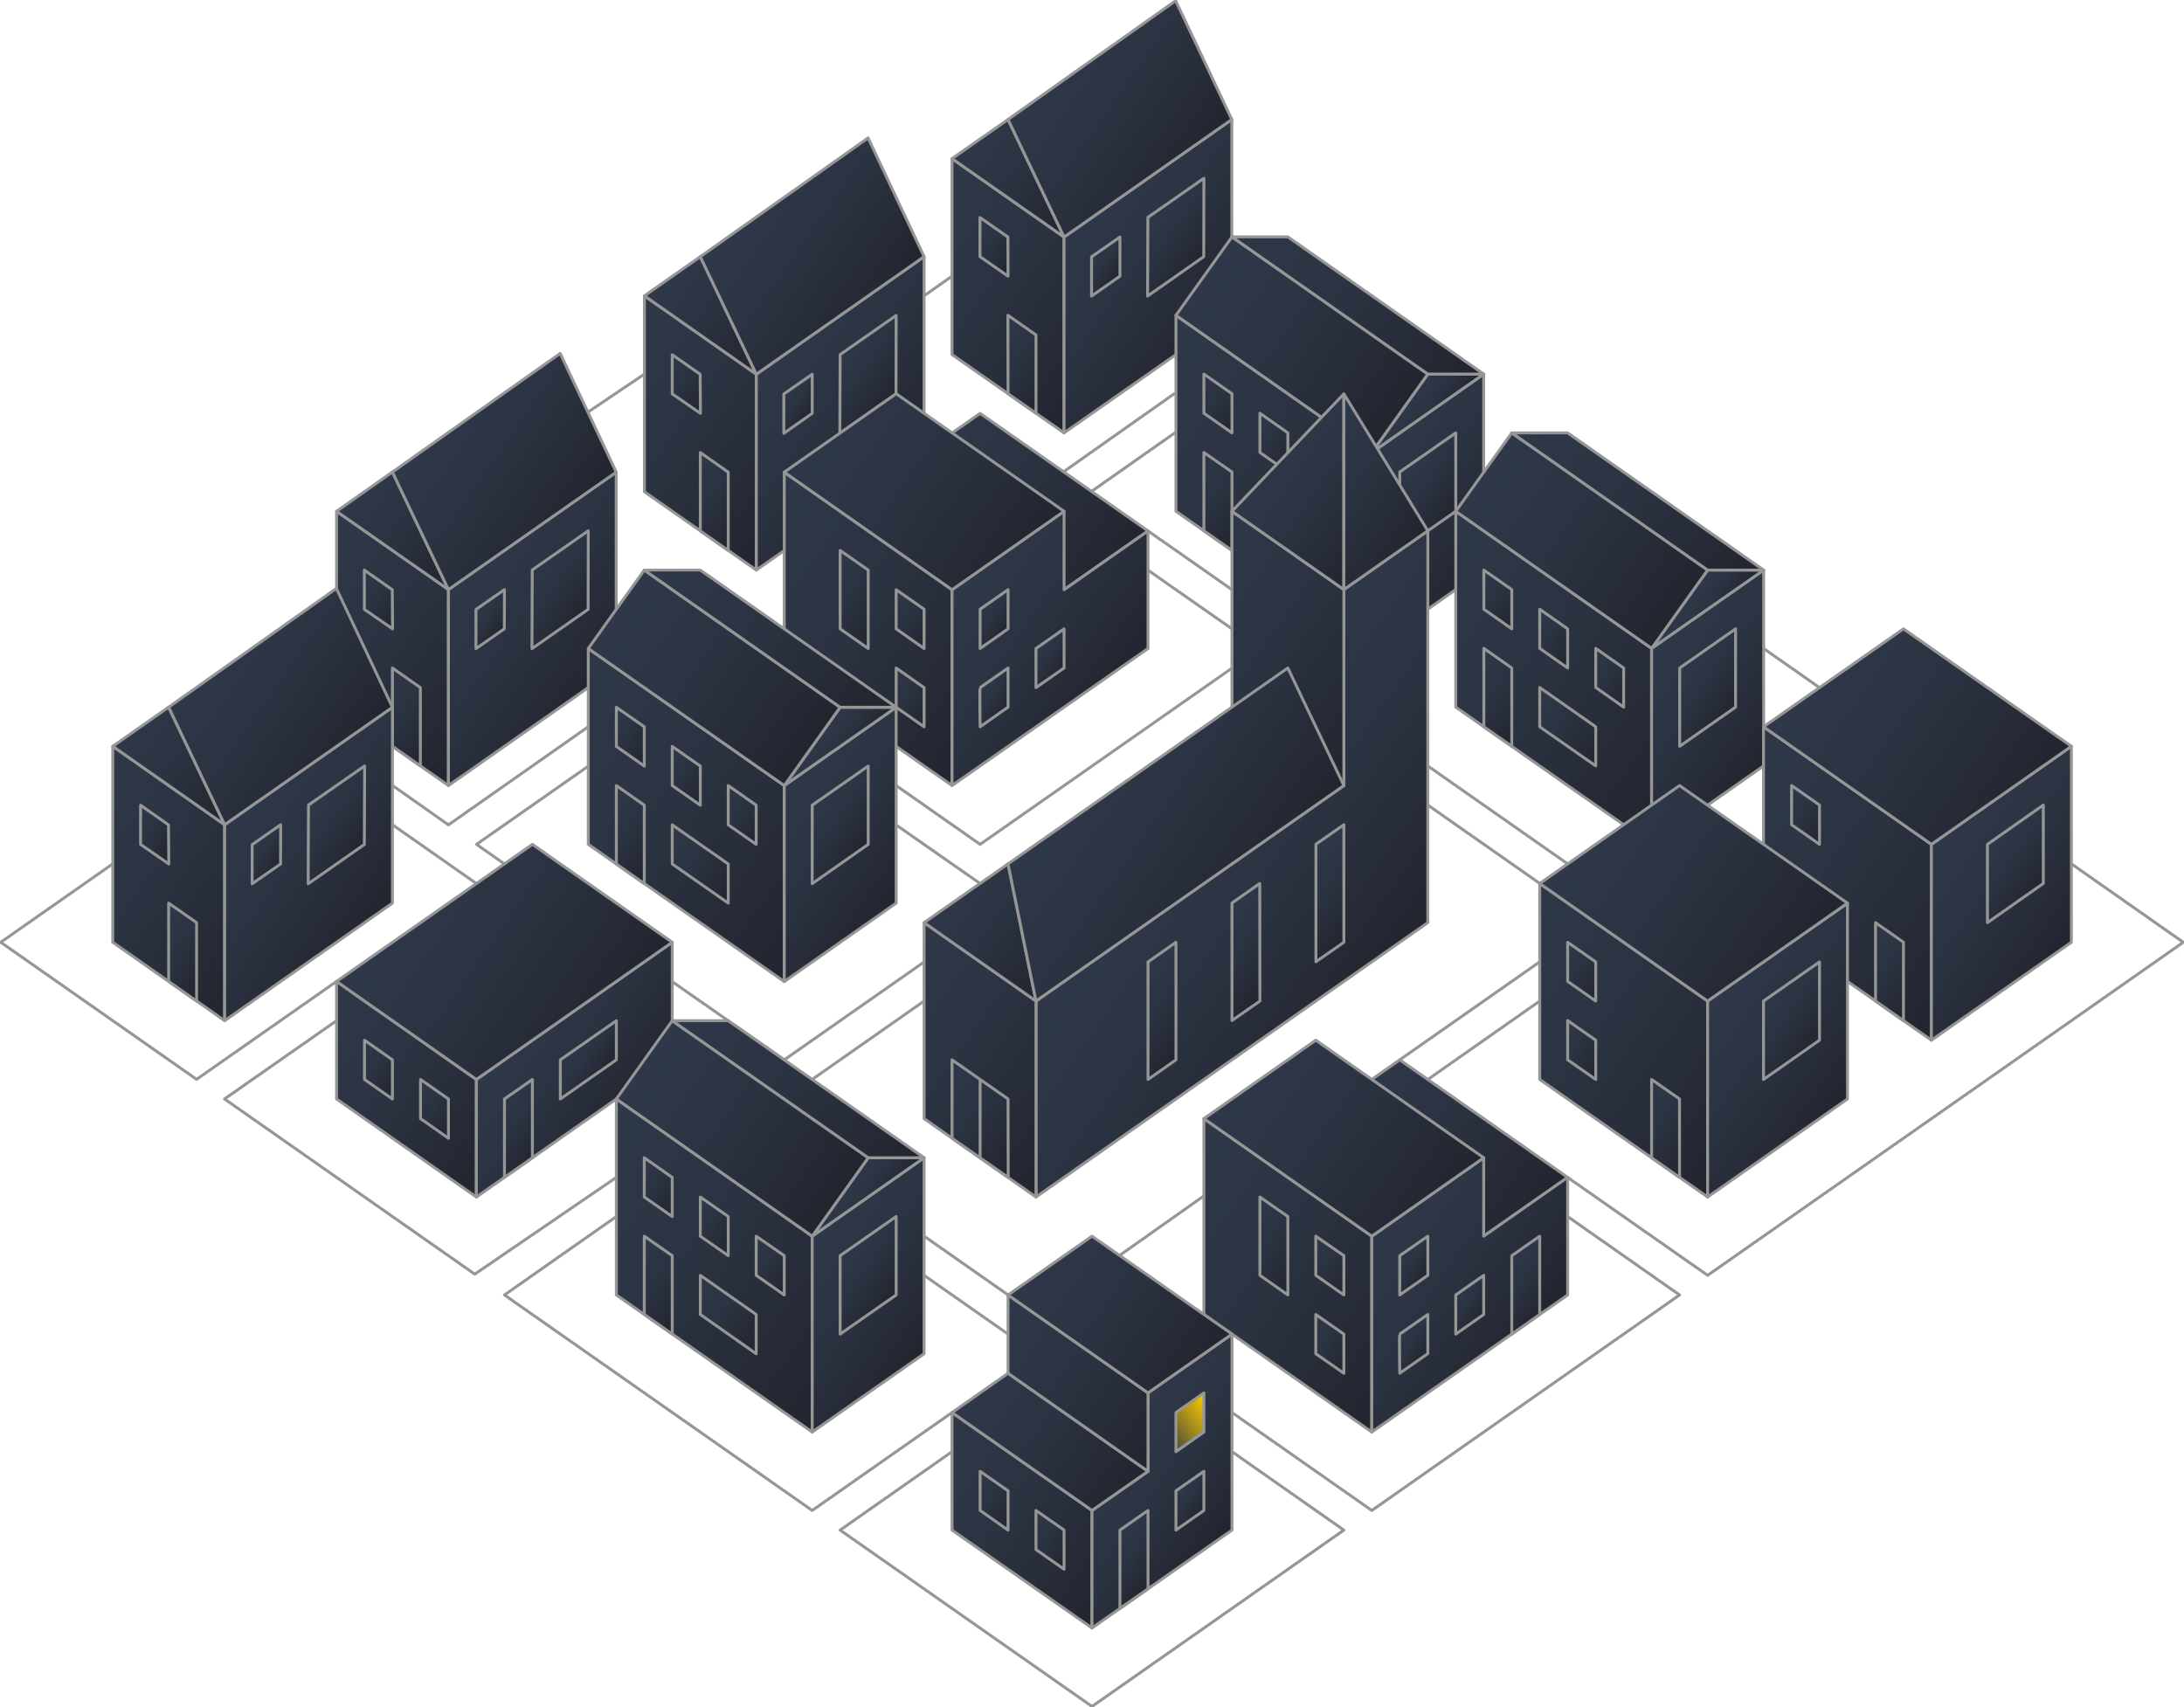 <?xml version="1.0" encoding="utf-8"?>
<!-- Generator: Adobe Illustrator 26.4.1, SVG Export Plug-In . SVG Version: 6.00 Build 0)  -->
<svg width="100%" height="100%" version="1.0" id="Ebene_1" xmlns="http://www.w3.org/2000/svg" xmlns:xlink="http://www.w3.org/1999/xlink" x="0px" y="0px"
	 viewBox="0 0 1501 1173.3" enable-background="new 0 0 1501 1173.3" xml:space="preserve">
<g id="Streets">
	<polyline fill="none" stroke="#969696" stroke-width="2" stroke-linejoin="round" stroke-miterlimit="10" points="654.3,997.7
		577.4,1051.6 750.5,1172.8 923.6,1051.6 846.7,997.7 	"/>
	<polyline fill="none" stroke="#969696" stroke-width="2" stroke-linejoin="round" stroke-miterlimit="10" points="846.7,970.8
		942.8,1038.1 1154.3,890 1077.4,836.1 	"/>
	<polyline fill="none" stroke="#969696" stroke-width="2" stroke-linejoin="round" stroke-miterlimit="10" points="635.1,688
		519.7,768.8 712,903.4 827.4,821.9 	"/>
	<polyline fill="none" stroke="#969696" stroke-width="2" stroke-linejoin="round" stroke-miterlimit="10" points="962,728.4
		1096.7,634.1 981.3,553.3 	"/>
	<polyline fill="none" stroke="#969696" stroke-width="2" stroke-linejoin="round" stroke-miterlimit="10" points="1077.4,809.2
		1173.6,876.5 1365.9,741.9 1500.5,647.6 1423.6,593.7 	"/>

		<line fill="none" stroke="#969696" stroke-width="2" stroke-linejoin="round" stroke-miterlimit="10" x1="981.3" y1="741.9" x2="1058.2" y2="688"/>
	<polyline fill="none" stroke="#969696" stroke-width="2" stroke-linejoin="round" stroke-miterlimit="10" points="654.3,970.8
		558.2,1038.1 346.7,890 423.6,836.1 	"/>

		<line fill="none" stroke="#969696" stroke-width="2" stroke-linejoin="round" stroke-miterlimit="10" x1="635.1" y1="876.5" x2="692.8" y2="916.9"/>
	<polyline fill="none" stroke="#969696" stroke-width="2" stroke-linejoin="round" stroke-miterlimit="10" points="231.3,701.5
		154.3,755.3 326.3,875.7 423.6,809.2 	"/>
	<polyline fill="none" stroke="#969696" stroke-width="2" stroke-linejoin="round" stroke-miterlimit="10" points="461.9,674.6
		539,728.4 692.9,620.7 615.8,566.9 	"/>
	<polyline fill="none" stroke="#969696" stroke-width="2" stroke-linejoin="round" stroke-miterlimit="10" points="404.4,526.5
		327.5,580.3 346.7,593.8 	"/>
	<polyline fill="none" stroke="#969696" stroke-width="2" stroke-linejoin="round" stroke-miterlimit="10" points="615.9,539.9
		673.6,580.3 866,445.7 788.9,391.8 	"/>
	<polyline fill="none" stroke="#969696" stroke-width="2" stroke-linejoin="round" stroke-miterlimit="10" points="231.3,674.5
		135.1,741.8 0.5,647.6 77.5,593.7 	"/>

		<line fill="none" stroke="#969696" stroke-width="2" stroke-linejoin="round" stroke-miterlimit="10" x1="327.5" y1="607.3" x2="269.7" y2="566.8"/>
	<polyline fill="none" stroke="#969696" stroke-width="2" stroke-linejoin="round" stroke-miterlimit="10" points="269.7,539.8
		308.2,566.9 404.4,499.4 	"/>

		<line fill="none" stroke="#969696" stroke-width="2" stroke-linejoin="round" stroke-miterlimit="10" x1="404" y1="283.3" x2="442.9" y2="257.1"/>

		<line fill="none" stroke="#969696" stroke-width="2" stroke-linejoin="round" stroke-miterlimit="10" x1="654.3" y1="189.8" x2="634.8" y2="203.5"/>

		<line fill="none" stroke="#969696" stroke-width="2" stroke-linejoin="round" stroke-miterlimit="10" x1="731.3" y1="324" x2="807.6" y2="270.2"/>

		<line fill="none" stroke="#969696" stroke-width="2" stroke-linejoin="round" stroke-miterlimit="10" x1="750.2" y1="337.7" x2="808" y2="297.1"/>

		<line fill="none" stroke="#969696" stroke-width="2" stroke-linejoin="round" stroke-miterlimit="10" x1="789" y1="364.9" x2="846.6" y2="405.2"/>

		<line fill="none" stroke="#969696" stroke-width="2" stroke-linejoin="round" stroke-miterlimit="10" x1="981.4" y1="526.5" x2="1077.4" y2="593.7"/>

		<line fill="none" stroke="#969696" stroke-width="2" stroke-linejoin="round" stroke-miterlimit="10" x1="1250.5" y1="472.6" x2="1212.1" y2="445.7"/>
</g>
<g id="City">

		<linearGradient id="SVGID_1_" gradientUnits="userSpaceOnUse" x1="622.66" y1="1019.813" x2="762.893" y2="921.62" gradientTransform="matrix(1 0 0 -1 0 1174)">
		<stop  offset="0" style="stop-color:#2F3849"/>
		<stop  offset="0.383" style="stop-color:#2C3443"/>
		<stop  offset="0.884" style="stop-color:#242833"/>
		<stop  offset="1" style="stop-color:#21252E"/>
	</linearGradient>
	<polygon fill="url(#SVGID_1_)" stroke="#969696" stroke-width="2" stroke-linejoin="round" stroke-miterlimit="10" points="
		731.3,297.5 654.3,243.7 654.3,109 731.3,162.9 	"/>

		<linearGradient id="SVGID_00000011005294084029503040000008525257239414621848_" gradientUnits="userSpaceOnUse" x1="666.952" y1="1083.07" x2="743.945" y2="1029.159" gradientTransform="matrix(1 0 0 -1 0 1174)">
		<stop  offset="0" style="stop-color:#2F3849"/>
		<stop  offset="0.383" style="stop-color:#2C3443"/>
		<stop  offset="0.884" style="stop-color:#242833"/>
		<stop  offset="1" style="stop-color:#21252E"/>
	</linearGradient>

		<polygon fill="url(#SVGID_00000011005294084029503040000008525257239414621848_)" stroke="#969696" stroke-width="2" stroke-linejoin="round" stroke-miterlimit="10" points="
		654.3,109 692.8,82.1 731.3,162.9 	"/>

		<linearGradient id="SVGID_00000174570586195044827170000014143596846003099313_" gradientUnits="userSpaceOnUse" x1="737.627" y1="1020.136" x2="840.32" y2="948.231" gradientTransform="matrix(1 0 0 -1 0 1174)">
		<stop  offset="0" style="stop-color:#2F3849"/>
		<stop  offset="0.383" style="stop-color:#2C3443"/>
		<stop  offset="0.884" style="stop-color:#242833"/>
		<stop  offset="1" style="stop-color:#21252E"/>
	</linearGradient>

		<polygon fill="url(#SVGID_00000174570586195044827170000014143596846003099313_)" stroke="#969696" stroke-width="2" stroke-linejoin="round" stroke-miterlimit="10" points="
		731.3,297.5 846.6,216.8 846.6,82.1 731.3,162.9 	"/>

		<linearGradient id="SVGID_00000126287858316922386380000003915499293185783985_" gradientUnits="userSpaceOnUse" x1="667.158" y1="1015.513" x2="699.118" y2="993.134" gradientTransform="matrix(1 0 0 -1 0 1174)">
		<stop  offset="0" style="stop-color:#2F3849"/>
		<stop  offset="0.383" style="stop-color:#2C3443"/>
		<stop  offset="0.884" style="stop-color:#242833"/>
		<stop  offset="1" style="stop-color:#21252E"/>
	</linearGradient>

		<polygon fill="url(#SVGID_00000126287858316922386380000003915499293185783985_)" stroke="#969696" stroke-width="2" stroke-linejoin="round" stroke-miterlimit="10" points="
		673.5,149.5 673.5,176.4 692.8,189.8 692.7,162.9 	"/>

		<linearGradient id="SVGID_00000157304318527556836090000018208107304425041314_" gradientUnits="userSpaceOnUse" x1="750.26" y1="997.585" x2="769.593" y2="984.048" gradientTransform="matrix(1 0 0 -1 0 1174)">
		<stop  offset="0" style="stop-color:#2F3849"/>
		<stop  offset="0.383" style="stop-color:#2C3443"/>
		<stop  offset="0.884" style="stop-color:#242833"/>
		<stop  offset="1" style="stop-color:#21252E"/>
	</linearGradient>

		<polygon fill="url(#SVGID_00000157304318527556836090000018208107304425041314_)" stroke="#969696" stroke-width="2" stroke-linejoin="round" stroke-miterlimit="10" points="
		750.2,176.5 750.2,203.5 769.7,189.8 769.7,162.9 	"/>

		<linearGradient id="SVGID_00000000224641292094872210000008493852966112094114_" gradientUnits="userSpaceOnUse" x1="788.81" y1="1024.472" x2="827.263" y2="997.547" gradientTransform="matrix(1 0 0 -1 0 1174)">
		<stop  offset="0" style="stop-color:#2F3849"/>
		<stop  offset="0.383" style="stop-color:#2C3443"/>
		<stop  offset="0.884" style="stop-color:#242833"/>
		<stop  offset="1" style="stop-color:#21252E"/>
	</linearGradient>

		<polygon fill="url(#SVGID_00000000224641292094872210000008493852966112094114_)" stroke="#969696" stroke-width="2" stroke-linejoin="round" stroke-miterlimit="10" points="
		788.9,149.4 788.7,203.5 827.3,176.4 827.4,122.5 	"/>

		<linearGradient id="SVGID_00000038376180426537016050000009731440648337487532_" gradientUnits="userSpaceOnUse" x1="718.271" y1="1128.276" x2="821.472" y2="1056.014" gradientTransform="matrix(1 0 0 -1 0 1174)">
		<stop  offset="0" style="stop-color:#2F3849"/>
		<stop  offset="0.383" style="stop-color:#2C3443"/>
		<stop  offset="0.884" style="stop-color:#242833"/>
		<stop  offset="1" style="stop-color:#21252E"/>
	</linearGradient>

		<polygon fill="url(#SVGID_00000038376180426537016050000009731440648337487532_)" stroke="#969696" stroke-width="2" stroke-linejoin="round" stroke-miterlimit="10" points="
		846.6,82.1 808,0.5 692.8,82.1 731.3,162.9 	"/>

		<linearGradient id="SVGID_00000129165899958455559560000006996844483531922335_" gradientUnits="userSpaceOnUse" x1="680.057" y1="939.244" x2="724.629" y2="908.035" gradientTransform="matrix(1 0 0 -1 0 1174)">
		<stop  offset="0" style="stop-color:#2F3849"/>
		<stop  offset="0.383" style="stop-color:#2C3443"/>
		<stop  offset="0.884" style="stop-color:#242833"/>
		<stop  offset="1" style="stop-color:#21252E"/>
	</linearGradient>

		<polygon fill="url(#SVGID_00000129165899958455559560000006996844483531922335_)" stroke="#969696" stroke-width="2" stroke-linejoin="round" stroke-miterlimit="10" points="
		692.8,270.6 712,284 712,230.2 692.7,216.7 	"/>

		<linearGradient id="SVGID_00000178886341454119778400000014442776694962756763_" gradientUnits="userSpaceOnUse" x1="776.556" y1="912.107" x2="974.422" y2="773.56" gradientTransform="matrix(1 0 0 -1 0 1174)">
		<stop  offset="0" style="stop-color:#2F3849"/>
		<stop  offset="0.383" style="stop-color:#2C3443"/>
		<stop  offset="0.884" style="stop-color:#242833"/>
		<stop  offset="1" style="stop-color:#21252E"/>
	</linearGradient>

		<polygon fill="url(#SVGID_00000178886341454119778400000014442776694962756763_)" stroke="#969696" stroke-width="2" stroke-linejoin="round" stroke-miterlimit="10" points="
		942.8,445.6 942.8,311 808.2,216.7 808.2,351.4 	"/>

		<linearGradient id="SVGID_00000028305146607846742740000013647911934374982066_" gradientUnits="userSpaceOnUse" x1="814.788" y1="844.988" x2="859.359" y2="813.779" gradientTransform="matrix(1 0 0 -1 0 1174)">
		<stop  offset="0" style="stop-color:#2F3849"/>
		<stop  offset="0.383" style="stop-color:#2C3443"/>
		<stop  offset="0.884" style="stop-color:#242833"/>
		<stop  offset="1" style="stop-color:#21252E"/>
	</linearGradient>

		<polygon fill="url(#SVGID_00000028305146607846742740000013647911934374982066_)" stroke="#969696" stroke-width="2" stroke-linejoin="round" stroke-miterlimit="10" points="
		827.4,311 827.4,364.8 846.7,378.3 846.7,324.4 	"/>

		<linearGradient id="SVGID_00000182500260733546670930000002096553788098944437_" gradientUnits="userSpaceOnUse" x1="821.084" y1="907.88" x2="852.968" y2="885.554" gradientTransform="matrix(1 0 0 -1 0 1174)">
		<stop  offset="0" style="stop-color:#2F3849"/>
		<stop  offset="0.383" style="stop-color:#2C3443"/>
		<stop  offset="0.884" style="stop-color:#242833"/>
		<stop  offset="1" style="stop-color:#21252E"/>
	</linearGradient>

		<polygon fill="url(#SVGID_00000182500260733546670930000002096553788098944437_)" stroke="#969696" stroke-width="2" stroke-linejoin="round" stroke-miterlimit="10" points="
		827.4,257.1 827.4,284 846.7,297.5 846.7,270.6 	"/>

		<linearGradient id="SVGID_00000104691979116452337960000010004813758966138547_" gradientUnits="userSpaceOnUse" x1="859.557" y1="880.941" x2="891.422" y2="858.629" gradientTransform="matrix(1 0 0 -1 0 1174)">
		<stop  offset="0" style="stop-color:#2F3849"/>
		<stop  offset="0.383" style="stop-color:#2C3443"/>
		<stop  offset="0.884" style="stop-color:#242833"/>
		<stop  offset="1" style="stop-color:#21252E"/>
	</linearGradient>

		<polygon fill="url(#SVGID_00000104691979116452337960000010004813758966138547_)" stroke="#969696" stroke-width="2" stroke-linejoin="round" stroke-miterlimit="10" points="
		865.9,284 865.9,311 885.1,324.4 885.1,297.5 	"/>

		<linearGradient id="SVGID_00000102525132110424988840000005547055085635808932_" gradientUnits="userSpaceOnUse" x1="898.007" y1="854.013" x2="929.892" y2="831.688" gradientTransform="matrix(1 0 0 -1 0 1174)">
		<stop  offset="0" style="stop-color:#2F3849"/>
		<stop  offset="0.383" style="stop-color:#2C3443"/>
		<stop  offset="0.884" style="stop-color:#242833"/>
		<stop  offset="1" style="stop-color:#21252E"/>
	</linearGradient>

		<polygon fill="url(#SVGID_00000102525132110424988840000005547055085635808932_)" stroke="#969696" stroke-width="2" stroke-linejoin="round" stroke-miterlimit="10" points="
		904.3,311 904.3,337.9 923.6,351.4 923.6,324.4 	"/>

		<linearGradient id="SVGID_00000176037263929249598950000004484840052872757395_" gradientUnits="userSpaceOnUse" x1="859.554" y1="827.037" x2="910.646" y2="791.263" gradientTransform="matrix(1 0 0 -1 0 1174)">
		<stop  offset="0" style="stop-color:#2F3849"/>
		<stop  offset="0.383" style="stop-color:#2C3443"/>
		<stop  offset="0.884" style="stop-color:#242833"/>
		<stop  offset="1" style="stop-color:#21252E"/>
	</linearGradient>

		<polygon fill="url(#SVGID_00000176037263929249598950000004484840052872757395_)" stroke="#969696" stroke-width="2" stroke-linejoin="round" stroke-miterlimit="10" points="
		865.9,337.9 865.9,364.8 904.3,391.8 904.3,364.8 	"/>

		<linearGradient id="SVGID_00000111158877172060026080000015499126559991063699_" gradientUnits="userSpaceOnUse" x1="936.491" y1="853.99" x2="1026.056" y2="791.277" gradientTransform="matrix(1 0 0 -1 0 1174)">
		<stop  offset="0" style="stop-color:#2F3849"/>
		<stop  offset="0.383" style="stop-color:#2C3443"/>
		<stop  offset="0.884" style="stop-color:#242833"/>
		<stop  offset="1" style="stop-color:#21252E"/>
	</linearGradient>

		<polygon fill="url(#SVGID_00000111158877172060026080000015499126559991063699_)" stroke="#969696" stroke-width="2" stroke-linejoin="round" stroke-miterlimit="10" points="
		942.8,445.6 1019.7,391.8 1019.7,257.1 942.8,311 	"/>

		<linearGradient id="SVGID_00000085963406245430547770000016869776809228114099_" gradientUnits="userSpaceOnUse" x1="968.112" y1="899.149" x2="994.421" y2="880.727" gradientTransform="matrix(1 0 0 -1 0 1174)">
		<stop  offset="0" style="stop-color:#2F3849"/>
		<stop  offset="0.383" style="stop-color:#2C3443"/>
		<stop  offset="0.884" style="stop-color:#242833"/>
		<stop  offset="1" style="stop-color:#21252E"/>
	</linearGradient>

		<polygon fill="url(#SVGID_00000085963406245430547770000016869776809228114099_)" stroke="#969696" stroke-width="2" stroke-linejoin="round" stroke-miterlimit="10" points="
		1019.7,257.1 981.3,257.1 942.8,311 	"/>

		<linearGradient id="SVGID_00000127737613364060394680000016036301827690593183_" gradientUnits="userSpaceOnUse" x1="827.183" y1="984.411" x2="962.317" y2="889.789" gradientTransform="matrix(1 0 0 -1 0 1174)">
		<stop  offset="0" style="stop-color:#2F3849"/>
		<stop  offset="0.383" style="stop-color:#2C3443"/>
		<stop  offset="0.884" style="stop-color:#242833"/>
		<stop  offset="1" style="stop-color:#21252E"/>
	</linearGradient>

		<polygon fill="url(#SVGID_00000127737613364060394680000016036301827690593183_)" stroke="#969696" stroke-width="2" stroke-linejoin="round" stroke-miterlimit="10" points="
		981.3,257.1 846.7,162.8 808.2,216.7 942.8,311 	"/>

		<linearGradient id="SVGID_00000052803288580922677630000001219913791467084477_" gradientUnits="userSpaceOnUse" x1="853.004" y1="1020.204" x2="1013.396" y2="907.896" gradientTransform="matrix(1 0 0 -1 0 1174)">
		<stop  offset="0" style="stop-color:#2F3849"/>
		<stop  offset="0.383" style="stop-color:#2C3443"/>
		<stop  offset="0.884" style="stop-color:#242833"/>
		<stop  offset="1" style="stop-color:#21252E"/>
	</linearGradient>

		<polygon fill="url(#SVGID_00000052803288580922677630000001219913791467084477_)" stroke="#969696" stroke-width="2" stroke-linejoin="round" stroke-miterlimit="10" points="
		846.7,162.8 885.1,162.8 1019.7,257.1 981.3,257.1 	"/>

		<linearGradient id="SVGID_00000150098257185095697500000003997808371496670127_" gradientUnits="userSpaceOnUse" x1="961.99" y1="849.586" x2="1000.452" y2="822.655" gradientTransform="matrix(1 0 0 -1 0 1174)">
		<stop  offset="0" style="stop-color:#2F3849"/>
		<stop  offset="0.383" style="stop-color:#2C3443"/>
		<stop  offset="0.884" style="stop-color:#242833"/>
		<stop  offset="1" style="stop-color:#21252E"/>
	</linearGradient>

		<polygon fill="url(#SVGID_00000150098257185095697500000003997808371496670127_)" stroke="#969696" stroke-width="2" stroke-linejoin="round" stroke-miterlimit="10" points="
		962,324.4 1000.5,297.5 1000.5,351.4 962,378.3 	"/>

		<linearGradient id="SVGID_00000064329787213737306410000013046107015364486326_" gradientUnits="userSpaceOnUse" x1="968.878" y1="777.44" x2="1166.744" y2="638.893" gradientTransform="matrix(1 0 0 -1 0 1174)">
		<stop  offset="0" style="stop-color:#2F3849"/>
		<stop  offset="0.383" style="stop-color:#2C3443"/>
		<stop  offset="0.884" style="stop-color:#242833"/>
		<stop  offset="1" style="stop-color:#21252E"/>
	</linearGradient>

		<polygon fill="url(#SVGID_00000064329787213737306410000013046107015364486326_)" stroke="#969696" stroke-width="2" stroke-linejoin="round" stroke-miterlimit="10" points="
		1135.1,580.3 1135.1,445.6 1000.5,351.4 1000.5,486 	"/>

		<linearGradient id="SVGID_00000013153749981458391500000007982614045872411801_" gradientUnits="userSpaceOnUse" x1="1007.138" y1="710.316" x2="1051.642" y2="679.154" gradientTransform="matrix(1 0 0 -1 0 1174)">
		<stop  offset="0" style="stop-color:#2F3849"/>
		<stop  offset="0.383" style="stop-color:#2C3443"/>
		<stop  offset="0.884" style="stop-color:#242833"/>
		<stop  offset="1" style="stop-color:#21252E"/>
	</linearGradient>

		<polygon fill="url(#SVGID_00000013153749981458391500000007982614045872411801_)" stroke="#969696" stroke-width="2" stroke-linejoin="round" stroke-miterlimit="10" points="
		1019.8,445.6 1019.8,499.5 1039,512.9 1039,459.1 	"/>

		<linearGradient id="SVGID_00000111887268694720942620000017532161198456683400_" gradientUnits="userSpaceOnUse" x1="1013.425" y1="773.208" x2="1045.29" y2="750.896" gradientTransform="matrix(1 0 0 -1 0 1174)">
		<stop  offset="0" style="stop-color:#2F3849"/>
		<stop  offset="0.383" style="stop-color:#2C3443"/>
		<stop  offset="0.884" style="stop-color:#242833"/>
		<stop  offset="1" style="stop-color:#21252E"/>
	</linearGradient>

		<polygon fill="url(#SVGID_00000111887268694720942620000017532161198456683400_)" stroke="#969696" stroke-width="2" stroke-linejoin="round" stroke-miterlimit="10" points="
		1019.8,391.8 1019.8,418.7 1039,432.2 1039,405.2 	"/>

		<linearGradient id="SVGID_00000000218051966954089370000013471620128443466917_" gradientUnits="userSpaceOnUse" x1="1051.867" y1="746.256" x2="1083.733" y2="723.944" gradientTransform="matrix(1 0 0 -1 0 1174)">
		<stop  offset="0" style="stop-color:#2F3849"/>
		<stop  offset="0.383" style="stop-color:#2C3443"/>
		<stop  offset="0.884" style="stop-color:#242833"/>
		<stop  offset="1" style="stop-color:#21252E"/>
	</linearGradient>

		<polygon fill="url(#SVGID_00000000218051966954089370000013471620128443466917_)" stroke="#969696" stroke-width="2" stroke-linejoin="round" stroke-miterlimit="10" points="
		1058.2,418.7 1058.2,445.6 1077.4,459.1 1077.4,432.2 	"/>

		<linearGradient id="SVGID_00000092420230230870916250000010227677899411722661_" gradientUnits="userSpaceOnUse" x1="1090.367" y1="719.356" x2="1122.233" y2="697.044" gradientTransform="matrix(1 0 0 -1 0 1174)">
		<stop  offset="0" style="stop-color:#2F3849"/>
		<stop  offset="0.383" style="stop-color:#2C3443"/>
		<stop  offset="0.884" style="stop-color:#242833"/>
		<stop  offset="1" style="stop-color:#21252E"/>
	</linearGradient>

		<polygon fill="url(#SVGID_00000092420230230870916250000010227677899411722661_)" stroke="#969696" stroke-width="2" stroke-linejoin="round" stroke-miterlimit="10" points="
		1096.7,445.6 1096.7,472.5 1115.9,486 1115.9,459.1 	"/>

		<linearGradient id="SVGID_00000000940646863098592440000011493367819366112444_" gradientUnits="userSpaceOnUse" x1="1051.857" y1="692.441" x2="1103.016" y2="656.62" gradientTransform="matrix(1 0 0 -1 0 1174)">
		<stop  offset="0" style="stop-color:#2F3849"/>
		<stop  offset="0.383" style="stop-color:#2C3443"/>
		<stop  offset="0.884" style="stop-color:#242833"/>
		<stop  offset="1" style="stop-color:#21252E"/>
	</linearGradient>

		<polygon fill="url(#SVGID_00000000940646863098592440000011493367819366112444_)" stroke="#969696" stroke-width="2" stroke-linejoin="round" stroke-miterlimit="10" points="
		1058.2,472.5 1058.2,499.5 1096.7,526.4 1096.7,499.5 	"/>

		<linearGradient id="SVGID_00000109006199984714117240000012796018335109754790_" gradientUnits="userSpaceOnUse" x1="1128.761" y1="719.347" x2="1218.392" y2="656.586" gradientTransform="matrix(1 0 0 -1 0 1174)">
		<stop  offset="0" style="stop-color:#2F3849"/>
		<stop  offset="0.383" style="stop-color:#2C3443"/>
		<stop  offset="0.884" style="stop-color:#242833"/>
		<stop  offset="1" style="stop-color:#21252E"/>
	</linearGradient>

		<polygon fill="url(#SVGID_00000109006199984714117240000012796018335109754790_)" stroke="#969696" stroke-width="2" stroke-linejoin="round" stroke-miterlimit="10" points="
		1135.1,580.3 1212.1,526.4 1212.1,391.8 1135.1,445.6 	"/>

		<linearGradient id="SVGID_00000147184522648560168330000014794924018325271966_" gradientUnits="userSpaceOnUse" x1="1160.438" y1="764.516" x2="1186.747" y2="746.094" gradientTransform="matrix(1 0 0 -1 0 1174)">
		<stop  offset="0" style="stop-color:#2F3849"/>
		<stop  offset="0.383" style="stop-color:#2C3443"/>
		<stop  offset="0.884" style="stop-color:#242833"/>
		<stop  offset="1" style="stop-color:#21252E"/>
	</linearGradient>

		<polygon fill="url(#SVGID_00000147184522648560168330000014794924018325271966_)" stroke="#969696" stroke-width="2" stroke-linejoin="round" stroke-miterlimit="10" points="
		1212.1,391.8 1173.6,391.8 1135.1,445.6 	"/>

		<linearGradient id="SVGID_00000080194386824567388660000013660284738076087713_" gradientUnits="userSpaceOnUse" x1="1019.495" y1="849.728" x2="1154.629" y2="755.107" gradientTransform="matrix(1 0 0 -1 0 1174)">
		<stop  offset="0" style="stop-color:#2F3849"/>
		<stop  offset="0.383" style="stop-color:#2C3443"/>
		<stop  offset="0.884" style="stop-color:#242833"/>
		<stop  offset="1" style="stop-color:#21252E"/>
	</linearGradient>

		<polygon fill="url(#SVGID_00000080194386824567388660000013660284738076087713_)" stroke="#969696" stroke-width="2" stroke-linejoin="round" stroke-miterlimit="10" points="
		1173.6,391.8 1039,297.5 1000.5,351.4 1135.1,445.6 	"/>

		<linearGradient id="SVGID_00000001648082312500060420000007378445618035792824_" gradientUnits="userSpaceOnUse" x1="1045.309" y1="885.51" x2="1205.767" y2="773.155" gradientTransform="matrix(1 0 0 -1 0 1174)">
		<stop  offset="0" style="stop-color:#2F3849"/>
		<stop  offset="0.383" style="stop-color:#2C3443"/>
		<stop  offset="0.884" style="stop-color:#242833"/>
		<stop  offset="1" style="stop-color:#21252E"/>
	</linearGradient>

		<polygon fill="url(#SVGID_00000001648082312500060420000007378445618035792824_)" stroke="#969696" stroke-width="2" stroke-linejoin="round" stroke-miterlimit="10" points="
		1039,297.5 1077.4,297.5 1212.1,391.8 1173.6,391.8 	"/>

		<linearGradient id="SVGID_00000151518263887668090770000017098258585035699874_" gradientUnits="userSpaceOnUse" x1="1154.397" y1="714.896" x2="1192.859" y2="687.965" gradientTransform="matrix(1 0 0 -1 0 1174)">
		<stop  offset="0" style="stop-color:#2F3849"/>
		<stop  offset="0.383" style="stop-color:#2C3443"/>
		<stop  offset="0.884" style="stop-color:#242833"/>
		<stop  offset="1" style="stop-color:#21252E"/>
	</linearGradient>

		<polygon fill="url(#SVGID_00000151518263887668090770000017098258585035699874_)" stroke="#969696" stroke-width="2" stroke-linejoin="round" stroke-miterlimit="10" points="
		1154.4,459.1 1192.8,432.2 1192.8,486 1154.4,512.9 	"/>

		<linearGradient id="SVGID_00000036222783951864701490000017959393148129754270_" gradientUnits="userSpaceOnUse" x1="199.677" y1="777.438" x2="339.844" y2="679.293" gradientTransform="matrix(1 0 0 -1 0 1174)">
		<stop  offset="0" style="stop-color:#2F3849"/>
		<stop  offset="0.383" style="stop-color:#2C3443"/>
		<stop  offset="0.884" style="stop-color:#242833"/>
		<stop  offset="1" style="stop-color:#21252E"/>
	</linearGradient>

		<polygon fill="url(#SVGID_00000036222783951864701490000017959393148129754270_)" stroke="#969696" stroke-width="2" stroke-linejoin="round" stroke-miterlimit="10" points="
		308.2,539.9 231.3,486 231.3,351.4 308.2,405.2 	"/>

		<linearGradient id="SVGID_00000056385490507762872870000003271667027988527534_" gradientUnits="userSpaceOnUse" x1="243.959" y1="840.68" x2="320.838" y2="786.849" gradientTransform="matrix(1 0 0 -1 0 1174)">
		<stop  offset="0" style="stop-color:#2F3849"/>
		<stop  offset="0.383" style="stop-color:#2C3443"/>
		<stop  offset="0.884" style="stop-color:#242833"/>
		<stop  offset="1" style="stop-color:#21252E"/>
	</linearGradient>

		<polygon fill="url(#SVGID_00000056385490507762872870000003271667027988527534_)" stroke="#969696" stroke-width="2" stroke-linejoin="round" stroke-miterlimit="10" points="
		231.3,351.4 269.7,324.4 308.2,405.2 	"/>

		<linearGradient id="SVGID_00000088837102120173420330000018016238494993722298_" gradientUnits="userSpaceOnUse" x1="314.481" y1="777.769" x2="417.173" y2="705.864" gradientTransform="matrix(1 0 0 -1 0 1174)">
		<stop  offset="0" style="stop-color:#2F3849"/>
		<stop  offset="0.383" style="stop-color:#2C3443"/>
		<stop  offset="0.884" style="stop-color:#242833"/>
		<stop  offset="1" style="stop-color:#21252E"/>
	</linearGradient>

		<polygon fill="url(#SVGID_00000088837102120173420330000018016238494993722298_)" stroke="#969696" stroke-width="2" stroke-linejoin="round" stroke-miterlimit="10" points="
		308.2,539.9 423.5,459.1 423.5,324.5 308.2,405.2 	"/>

		<linearGradient id="SVGID_00000137850400523756623870000001911972287532886659_" gradientUnits="userSpaceOnUse" x1="244.057" y1="773.141" x2="276.018" y2="750.762" gradientTransform="matrix(1 0 0 -1 0 1174)">
		<stop  offset="0" style="stop-color:#2F3849"/>
		<stop  offset="0.383" style="stop-color:#2C3443"/>
		<stop  offset="0.884" style="stop-color:#242833"/>
		<stop  offset="1" style="stop-color:#21252E"/>
	</linearGradient>

		<polygon fill="url(#SVGID_00000137850400523756623870000001911972287532886659_)" stroke="#969696" stroke-width="2" stroke-linejoin="round" stroke-miterlimit="10" points="
		250.4,391.8 250.4,418.8 269.8,432.2 269.6,405.3 	"/>

		<linearGradient id="SVGID_00000136408468604215317260000002528695087166866600_" gradientUnits="userSpaceOnUse" x1="327.223" y1="755.276" x2="346.557" y2="741.738" gradientTransform="matrix(1 0 0 -1 0 1174)">
		<stop  offset="0" style="stop-color:#2F3849"/>
		<stop  offset="0.383" style="stop-color:#2C3443"/>
		<stop  offset="0.884" style="stop-color:#242833"/>
		<stop  offset="1" style="stop-color:#21252E"/>
	</linearGradient>

		<polygon fill="url(#SVGID_00000136408468604215317260000002528695087166866600_)" stroke="#969696" stroke-width="2" stroke-linejoin="round" stroke-miterlimit="10" points="
		327.1,418.9 327.1,445.8 346.6,432.2 346.7,405.2 	"/>

		<linearGradient id="SVGID_00000057867438361996591540000015150165339167916199_" gradientUnits="userSpaceOnUse" x1="365.71" y1="782.172" x2="404.21" y2="755.214" gradientTransform="matrix(1 0 0 -1 0 1174)">
		<stop  offset="0" style="stop-color:#2F3849"/>
		<stop  offset="0.383" style="stop-color:#2C3443"/>
		<stop  offset="0.884" style="stop-color:#242833"/>
		<stop  offset="1" style="stop-color:#21252E"/>
	</linearGradient>

		<polygon fill="url(#SVGID_00000057867438361996591540000015150165339167916199_)" stroke="#969696" stroke-width="2" stroke-linejoin="round" stroke-miterlimit="10" points="
		365.8,391.7 365.6,445.8 404.2,418.8 404.3,364.8 	"/>

		<linearGradient id="SVGID_00000036217077828743623400000016930499792868355768_" gradientUnits="userSpaceOnUse" x1="295.164" y1="885.966" x2="398.412" y2="813.671" gradientTransform="matrix(1 0 0 -1 0 1174)">
		<stop  offset="0" style="stop-color:#2F3849"/>
		<stop  offset="0.383" style="stop-color:#2C3443"/>
		<stop  offset="0.884" style="stop-color:#242833"/>
		<stop  offset="1" style="stop-color:#21252E"/>
	</linearGradient>

		<polygon fill="url(#SVGID_00000036217077828743623400000016930499792868355768_)" stroke="#969696" stroke-width="2" stroke-linejoin="round" stroke-miterlimit="10" points="
		423.5,324.5 385,242.9 269.7,324.4 308.2,405.2 	"/>

		<linearGradient id="SVGID_00000093147585653344345530000001789959289718812039_" gradientUnits="userSpaceOnUse" x1="257.048" y1="696.831" x2="301.552" y2="665.669" gradientTransform="matrix(1 0 0 -1 0 1174)">
		<stop  offset="0" style="stop-color:#2F3849"/>
		<stop  offset="0.383" style="stop-color:#2C3443"/>
		<stop  offset="0.884" style="stop-color:#242833"/>
		<stop  offset="1" style="stop-color:#21252E"/>
	</linearGradient>

		<polygon fill="url(#SVGID_00000093147585653344345530000001789959289718812039_)" stroke="#969696" stroke-width="2" stroke-linejoin="round" stroke-miterlimit="10" points="
		269.7,512.9 288.9,526.4 288.9,472.6 269.7,459.1 	"/>

		<linearGradient id="SVGID_00000041992082763369259900000015291387258275426186_" gradientUnits="userSpaceOnUse" x1="411.256" y1="925.507" x2="551.423" y2="827.362" gradientTransform="matrix(1 0 0 -1 0 1174)">
		<stop  offset="0" style="stop-color:#2F3849"/>
		<stop  offset="0.383" style="stop-color:#2C3443"/>
		<stop  offset="0.884" style="stop-color:#242833"/>
		<stop  offset="1" style="stop-color:#21252E"/>
	</linearGradient>

		<polygon fill="url(#SVGID_00000041992082763369259900000015291387258275426186_)" stroke="#969696" stroke-width="2" stroke-linejoin="round" stroke-miterlimit="10" points="
		519.8,391.8 442.9,338 442.9,203.3 519.8,257.2 	"/>

		<linearGradient id="SVGID_00000138574235253583684360000016880802393414691980_" gradientUnits="userSpaceOnUse" x1="455.523" y1="988.728" x2="532.449" y2="934.864" gradientTransform="matrix(1 0 0 -1 0 1174)">
		<stop  offset="0" style="stop-color:#2F3849"/>
		<stop  offset="0.383" style="stop-color:#2C3443"/>
		<stop  offset="0.884" style="stop-color:#242833"/>
		<stop  offset="1" style="stop-color:#21252E"/>
	</linearGradient>

		<polygon fill="url(#SVGID_00000138574235253583684360000016880802393414691980_)" stroke="#969696" stroke-width="2" stroke-linejoin="round" stroke-miterlimit="10" points="
		442.9,203.3 481.3,176.4 519.8,257.2 	"/>

		<linearGradient id="SVGID_00000034804918014254589100000003353750909741317025_" gradientUnits="userSpaceOnUse" x1="526.127" y1="925.837" x2="628.819" y2="853.931" gradientTransform="matrix(1 0 0 -1 0 1174)">
		<stop  offset="0" style="stop-color:#2F3849"/>
		<stop  offset="0.383" style="stop-color:#2C3443"/>
		<stop  offset="0.884" style="stop-color:#242833"/>
		<stop  offset="1" style="stop-color:#21252E"/>
	</linearGradient>

		<polygon fill="url(#SVGID_00000034804918014254589100000003353750909741317025_)" stroke="#969696" stroke-width="2" stroke-linejoin="round" stroke-miterlimit="10" points="
		519.8,391.8 635.1,311.1 635.1,176.4 519.8,257.2 	"/>

		<linearGradient id="SVGID_00000155106055122133491560000014287955394332784050_" gradientUnits="userSpaceOnUse" x1="455.691" y1="921.19" x2="487.643" y2="898.816" gradientTransform="matrix(1 0 0 -1 0 1174)">
		<stop  offset="0" style="stop-color:#2F3849"/>
		<stop  offset="0.383" style="stop-color:#2C3443"/>
		<stop  offset="0.884" style="stop-color:#242833"/>
		<stop  offset="1" style="stop-color:#21252E"/>
	</linearGradient>

		<polygon fill="url(#SVGID_00000155106055122133491560000014287955394332784050_)" stroke="#969696" stroke-width="2" stroke-linejoin="round" stroke-miterlimit="10" points="
		462,243.8 462,270.7 481.4,284.1 481.2,257.2 	"/>

		<linearGradient id="SVGID_00000003796426270509543380000003480137270571421374_" gradientUnits="userSpaceOnUse" x1="538.782" y1="903.269" x2="558.116" y2="889.732" gradientTransform="matrix(1 0 0 -1 0 1174)">
		<stop  offset="0" style="stop-color:#2F3849"/>
		<stop  offset="0.383" style="stop-color:#2C3443"/>
		<stop  offset="0.884" style="stop-color:#242833"/>
		<stop  offset="1" style="stop-color:#21252E"/>
	</linearGradient>

		<polygon fill="url(#SVGID_00000003796426270509543380000003480137270571421374_)" stroke="#969696" stroke-width="2" stroke-linejoin="round" stroke-miterlimit="10" points="
		538.7,270.8 538.7,297.8 558.2,284.1 558.2,257.2 	"/>

		<linearGradient id="SVGID_00000130641584132963504040000014100168813776109465_" gradientUnits="userSpaceOnUse" x1="577.31" y1="930.172" x2="615.763" y2="903.247" gradientTransform="matrix(1 0 0 -1 0 1174)">
		<stop  offset="0" style="stop-color:#2F3849"/>
		<stop  offset="0.383" style="stop-color:#2C3443"/>
		<stop  offset="0.884" style="stop-color:#242833"/>
		<stop  offset="1" style="stop-color:#21252E"/>
	</linearGradient>

		<polygon fill="url(#SVGID_00000130641584132963504040000014100168813776109465_)" stroke="#969696" stroke-width="2" stroke-linejoin="round" stroke-miterlimit="10" points="
		577.4,243.7 577.2,297.8 615.8,270.7 615.9,216.8 	"/>

		<linearGradient id="SVGID_00000100367194629229233680000009588514555991250334_" gradientUnits="userSpaceOnUse" x1="506.787" y1="1034" x2="609.989" y2="961.737" gradientTransform="matrix(1 0 0 -1 0 1174)">
		<stop  offset="0" style="stop-color:#2F3849"/>
		<stop  offset="0.383" style="stop-color:#2C3443"/>
		<stop  offset="0.884" style="stop-color:#242833"/>
		<stop  offset="1" style="stop-color:#21252E"/>
	</linearGradient>

		<polygon fill="url(#SVGID_00000100367194629229233680000009588514555991250334_)" stroke="#969696" stroke-width="2" stroke-linejoin="round" stroke-miterlimit="10" points="
		635.1,176.4 596.6,94.8 481.3,176.4 519.8,257.2 	"/>

		<linearGradient id="SVGID_00000030482401066704462020000018235113713914445746_" gradientUnits="userSpaceOnUse" x1="468.638" y1="844.916" x2="513.142" y2="813.754" gradientTransform="matrix(1 0 0 -1 0 1174)">
		<stop  offset="0" style="stop-color:#2F3849"/>
		<stop  offset="0.383" style="stop-color:#2C3443"/>
		<stop  offset="0.884" style="stop-color:#242833"/>
		<stop  offset="1" style="stop-color:#21252E"/>
	</linearGradient>

		<polygon fill="url(#SVGID_00000030482401066704462020000018235113713914445746_)" stroke="#969696" stroke-width="2" stroke-linejoin="round" stroke-miterlimit="10" points="
		481.3,364.9 500.5,378.3 500.5,324.5 481.3,311 	"/>

		<linearGradient id="SVGID_00000132083560735364381910000005084645812106715306_" gradientUnits="userSpaceOnUse" x1="212.292" y1="472.354" x2="346.408" y2="378.446" gradientTransform="matrix(1 0 0 -1 0 1174)">
		<stop  offset="0" style="stop-color:#2F3849"/>
		<stop  offset="0.383" style="stop-color:#2C3443"/>
		<stop  offset="0.884" style="stop-color:#242833"/>
		<stop  offset="1" style="stop-color:#21252E"/>
	</linearGradient>

		<polygon fill="url(#SVGID_00000132083560735364381910000005084645812106715306_)" stroke="#969696" stroke-width="2" stroke-linejoin="round" stroke-miterlimit="10" points="
		327.4,822.7 231.3,755.3 231.3,674.5 327.4,741.9 	"/>

		<linearGradient id="SVGID_00000037669103775650310140000011320811001601840022_" gradientUnits="userSpaceOnUse" x1="352.712" y1="468.25" x2="436.688" y2="409.45" gradientTransform="matrix(1 0 0 -1 0 1174)">
		<stop  offset="0" style="stop-color:#2F3849"/>
		<stop  offset="0.383" style="stop-color:#2C3443"/>
		<stop  offset="0.884" style="stop-color:#242833"/>
		<stop  offset="1" style="stop-color:#21252E"/>
	</linearGradient>

		<polygon fill="url(#SVGID_00000037669103775650310140000011320811001601840022_)" stroke="#969696" stroke-width="2" stroke-linejoin="round" stroke-miterlimit="10" points="
		327.4,822.7 462,728.4 462,647.6 327.4,741.9 	"/>

		<linearGradient id="SVGID_00000135662175305062043550000001254109098014833339_" gradientUnits="userSpaceOnUse" x1="275.545" y1="562.688" x2="417.708" y2="463.145" gradientTransform="matrix(1 0 0 -1 0 1174)">
		<stop  offset="0" style="stop-color:#2F3849"/>
		<stop  offset="0.383" style="stop-color:#2C3443"/>
		<stop  offset="0.884" style="stop-color:#242833"/>
		<stop  offset="1" style="stop-color:#21252E"/>
	</linearGradient>

		<polygon fill="url(#SVGID_00000135662175305062043550000001254109098014833339_)" stroke="#969696" stroke-width="2" stroke-linejoin="round" stroke-miterlimit="10" points="
		231.3,674.5 365.9,580.3 462,647.6 327.4,741.9 	"/>

		<linearGradient id="SVGID_00000166669085911038798600000008709900202711011509_" gradientUnits="userSpaceOnUse" x1="340.344" y1="409.623" x2="372.209" y2="387.31" gradientTransform="matrix(1 0 0 -1 0 1174)">
		<stop  offset="0" style="stop-color:#2F3849"/>
		<stop  offset="0.383" style="stop-color:#2C3443"/>
		<stop  offset="0.884" style="stop-color:#242833"/>
		<stop  offset="1" style="stop-color:#21252E"/>
	</linearGradient>

		<polygon fill="url(#SVGID_00000166669085911038798600000008709900202711011509_)" stroke="#969696" stroke-width="2" stroke-linejoin="round" stroke-miterlimit="10" points="
		346.7,755.3 346.7,809.2 365.9,795.7 365.9,741.9 	"/>

		<linearGradient id="SVGID_00000049931627283235010790000003119334120171052706_" gradientUnits="userSpaceOnUse" x1="391.433" y1="454.645" x2="417.267" y2="436.555" gradientTransform="matrix(1 0 0 -1 0 1174)">
		<stop  offset="0" style="stop-color:#2F3849"/>
		<stop  offset="0.383" style="stop-color:#2C3443"/>
		<stop  offset="0.884" style="stop-color:#242833"/>
		<stop  offset="1" style="stop-color:#21252E"/>
	</linearGradient>

		<polygon fill="url(#SVGID_00000049931627283235010790000003119334120171052706_)" stroke="#969696" stroke-width="2" stroke-linejoin="round" stroke-miterlimit="10" points="
		385.1,728.4 385.1,755.3 423.6,728.4 423.6,701.5 	"/>

		<linearGradient id="SVGID_00000112608539394679649230000011631610263690245792_" gradientUnits="userSpaceOnUse" x1="244.157" y1="450.041" x2="276.022" y2="427.729" gradientTransform="matrix(1 0 0 -1 0 1174)">
		<stop  offset="0" style="stop-color:#2F3849"/>
		<stop  offset="0.383" style="stop-color:#2C3443"/>
		<stop  offset="0.884" style="stop-color:#242833"/>
		<stop  offset="1" style="stop-color:#21252E"/>
	</linearGradient>

		<polygon fill="url(#SVGID_00000112608539394679649230000011631610263690245792_)" stroke="#969696" stroke-width="2" stroke-linejoin="round" stroke-miterlimit="10" points="
		250.5,714.9 250.5,741.9 269.7,755.3 269.7,728.4 	"/>

		<linearGradient id="SVGID_00000059293391030859480300000017544839658132748952_" gradientUnits="userSpaceOnUse" x1="282.632" y1="423.103" x2="314.498" y2="400.79" gradientTransform="matrix(1 0 0 -1 0 1174)">
		<stop  offset="0" style="stop-color:#2F3849"/>
		<stop  offset="0.383" style="stop-color:#2C3443"/>
		<stop  offset="0.884" style="stop-color:#242833"/>
		<stop  offset="1" style="stop-color:#21252E"/>
	</linearGradient>

		<polygon fill="url(#SVGID_00000059293391030859480300000017544839658132748952_)" stroke="#969696" stroke-width="2" stroke-linejoin="round" stroke-miterlimit="10" points="
		289,741.9 289,768.8 308.2,782.3 308.2,755.3 	"/>

		<linearGradient id="SVGID_00000141455872025008001070000008492161549706541211_" gradientUnits="userSpaceOnUse" x1="1180.38" y1="629.342" x2="1359.02" y2="504.258" gradientTransform="matrix(1 0 0 -1 0 1174)">
		<stop  offset="0" style="stop-color:#2F3849"/>
		<stop  offset="0.383" style="stop-color:#2C3443"/>
		<stop  offset="0.884" style="stop-color:#242833"/>
		<stop  offset="1" style="stop-color:#21252E"/>
	</linearGradient>

		<polygon fill="url(#SVGID_00000141455872025008001070000008492161549706541211_)" stroke="#969696" stroke-width="2" stroke-linejoin="round" stroke-miterlimit="10" points="
		1327.4,714.9 1212,634.1 1212,499.5 1327.4,580.3 	"/>

		<linearGradient id="SVGID_00000121243462843928010100000016093641747469974415_" gradientUnits="userSpaceOnUse" x1="1327.438" y1="593.754" x2="1423.609" y2="526.413" gradientTransform="matrix(1 0 0 -1 0 1174)">
		<stop  offset="0" style="stop-color:#2F3849"/>
		<stop  offset="0.383" style="stop-color:#2C3443"/>
		<stop  offset="0.884" style="stop-color:#242833"/>
		<stop  offset="1" style="stop-color:#21252E"/>
	</linearGradient>

		<polygon fill="url(#SVGID_00000121243462843928010100000016093641747469974415_)" stroke="#969696" stroke-width="2" stroke-linejoin="round" stroke-miterlimit="10" points="
		1327.4,580.3 1423.6,512.9 1423.6,647.6 1327.4,714.9 	"/>

		<linearGradient id="SVGID_00000145043052415101364110000004786504724572719766_" gradientUnits="userSpaceOnUse" x1="1243.659" y1="719.714" x2="1391.941" y2="615.886" gradientTransform="matrix(1 0 0 -1 0 1174)">
		<stop  offset="0" style="stop-color:#2F3849"/>
		<stop  offset="0.383" style="stop-color:#2C3443"/>
		<stop  offset="0.884" style="stop-color:#242833"/>
		<stop  offset="1" style="stop-color:#21252E"/>
	</linearGradient>

		<polygon fill="url(#SVGID_00000145043052415101364110000004786504724572719766_)" stroke="#969696" stroke-width="2" stroke-linejoin="round" stroke-miterlimit="10" points="
		1212,499.5 1308.2,432.2 1423.6,512.9 1327.4,580.3 	"/>

		<linearGradient id="SVGID_00000100356489801335901270000014305084615074334653_" gradientUnits="userSpaceOnUse" x1="1276.324" y1="521.798" x2="1320.876" y2="490.603" gradientTransform="matrix(1 0 0 -1 0 1174)">
		<stop  offset="0" style="stop-color:#2F3849"/>
		<stop  offset="0.383" style="stop-color:#2C3443"/>
		<stop  offset="0.884" style="stop-color:#242833"/>
		<stop  offset="1" style="stop-color:#21252E"/>
	</linearGradient>

		<polygon fill="url(#SVGID_00000100356489801335901270000014305084615074334653_)" stroke="#969696" stroke-width="2" stroke-linejoin="round" stroke-miterlimit="10" points="
		1289,634.1 1308.2,647.6 1308.2,701.5 1289,688 	"/>

		<linearGradient id="SVGID_00000027581998468677082710000010721945254563394732_" gradientUnits="userSpaceOnUse" x1="1224.94" y1="625.097" x2="1256.805" y2="602.785" gradientTransform="matrix(1 0 0 -1 0 1174)">
		<stop  offset="0" style="stop-color:#2F3849"/>
		<stop  offset="0.383" style="stop-color:#2C3443"/>
		<stop  offset="0.884" style="stop-color:#242833"/>
		<stop  offset="1" style="stop-color:#21252E"/>
	</linearGradient>

		<polygon fill="url(#SVGID_00000027581998468677082710000010721945254563394732_)" stroke="#969696" stroke-width="2" stroke-linejoin="round" stroke-miterlimit="10" points="
		1231.3,539.9 1250.5,553.3 1250.5,580.3 1231.3,566.8 	"/>

		<linearGradient id="SVGID_00000167388390395453138590000002541992268942297225_" gradientUnits="userSpaceOnUse" x1="1365.921" y1="593.73" x2="1404.382" y2="566.798" gradientTransform="matrix(1 0 0 -1 0 1174)">
		<stop  offset="0" style="stop-color:#2F3849"/>
		<stop  offset="0.383" style="stop-color:#2C3443"/>
		<stop  offset="0.884" style="stop-color:#242833"/>
		<stop  offset="1" style="stop-color:#21252E"/>
	</linearGradient>

		<polygon fill="url(#SVGID_00000167388390395453138590000002541992268942297225_)" stroke="#969696" stroke-width="2" stroke-linejoin="round" stroke-miterlimit="10" points="
		1404.3,553.3 1365.9,580.3 1365.9,634.1 1404.3,607.2 	"/>

		<linearGradient id="SVGID_00000180334754817622177800000009490226469141136775_" gradientUnits="userSpaceOnUse" x1="800.582" y1="612.508" x2="955.96" y2="503.71" gradientTransform="matrix(1 0 0 -1 0 1174)">
		<stop  offset="0" style="stop-color:#2F3849"/>
		<stop  offset="0.383" style="stop-color:#2C3443"/>
		<stop  offset="0.884" style="stop-color:#242833"/>
		<stop  offset="1" style="stop-color:#21252E"/>
	</linearGradient>

		<polygon fill="url(#SVGID_00000180334754817622177800000009490226469141136775_)" stroke="#969696" stroke-width="2" stroke-linejoin="round" stroke-miterlimit="10" points="
		712,822.7 981.3,634.1 981.3,364.8 923.6,405.2 923.6,539.9 712,688 	"/>

		<linearGradient id="SVGID_00000101098408058771726290000001492715399246850954_" gradientUnits="userSpaceOnUse" x1="615.9" y1="553.3" x2="615.9" y2="553.3" gradientTransform="matrix(1 0 0 -1 0 1174)">
		<stop  offset="0" style="stop-color:#2F3849"/>
		<stop  offset="0.383" style="stop-color:#2C3443"/>
		<stop  offset="0.884" style="stop-color:#242833"/>
		<stop  offset="1" style="stop-color:#21252E"/>
	</linearGradient>

		<path fill="url(#SVGID_00000101098408058771726290000001492715399246850954_)" stroke="#969696" stroke-width="2" stroke-linejoin="round" stroke-miterlimit="10" d="
		M615.9,620.7"/>

		<linearGradient id="SVGID_00000134958437878014568880000005407739056831246224_" gradientUnits="userSpaceOnUse" x1="603.443" y1="494.689" x2="743.657" y2="396.511" gradientTransform="matrix(1 0 0 -1 0 1174)">
		<stop  offset="0" style="stop-color:#2F3849"/>
		<stop  offset="0.383" style="stop-color:#2C3443"/>
		<stop  offset="0.884" style="stop-color:#242833"/>
		<stop  offset="1" style="stop-color:#21252E"/>
	</linearGradient>

		<polygon fill="url(#SVGID_00000134958437878014568880000005407739056831246224_)" stroke="#969696" stroke-width="2" stroke-linejoin="round" stroke-miterlimit="10" points="
		712,688 635.1,634.1 635.1,768.8 712,822.7 	"/>

		<linearGradient id="SVGID_00000117653472599547493830000008604666938258313918_" gradientUnits="userSpaceOnUse" x1="654.07" y1="566.991" x2="730.995" y2="513.128" gradientTransform="matrix(1 0 0 -1 0 1174)">
		<stop  offset="0" style="stop-color:#2F3849"/>
		<stop  offset="0.383" style="stop-color:#2C3443"/>
		<stop  offset="0.884" style="stop-color:#242833"/>
		<stop  offset="1" style="stop-color:#21252E"/>
	</linearGradient>

		<polygon fill="url(#SVGID_00000117653472599547493830000008604666938258313918_)" stroke="#969696" stroke-width="2" stroke-linejoin="round" stroke-miterlimit="10" points="
		635.1,634.1 692.8,593.7 712,688 	"/>

		<linearGradient id="SVGID_00000053522368489052482830000000310518294102935205_" gradientUnits="userSpaceOnUse" x1="815.077" y1="777.438" x2="955.244" y2="679.293" gradientTransform="matrix(1 0 0 -1 0 1174)">
		<stop  offset="0" style="stop-color:#2F3849"/>
		<stop  offset="0.383" style="stop-color:#2C3443"/>
		<stop  offset="0.884" style="stop-color:#242833"/>
		<stop  offset="1" style="stop-color:#21252E"/>
	</linearGradient>

		<polygon fill="url(#SVGID_00000053522368489052482830000000310518294102935205_)" stroke="#969696" stroke-width="2" stroke-linejoin="round" stroke-miterlimit="10" points="
		923.6,539.9 846.7,486 846.7,351.4 923.6,405.2 	"/>

		<linearGradient id="SVGID_00000018934788630222371260000008247111510847803294_" gradientUnits="userSpaceOnUse" x1="737.058" y1="643.507" x2="866.65" y2="552.766" gradientTransform="matrix(1 0 0 -1 0 1174)">
		<stop  offset="0" style="stop-color:#2F3849"/>
		<stop  offset="0.383" style="stop-color:#2C3443"/>
		<stop  offset="0.884" style="stop-color:#242833"/>
		<stop  offset="1" style="stop-color:#21252E"/>
	</linearGradient>

		<polygon fill="url(#SVGID_00000018934788630222371260000008247111510847803294_)" stroke="#969696" stroke-width="2" stroke-linejoin="round" stroke-miterlimit="10" points="
		692.8,593.7 885.1,459.1 923.6,539.9 712,688 	"/>

		<linearGradient id="SVGID_00000144332573444627741490000010867148653669764024_" gradientUnits="userSpaceOnUse" x1="878.308" y1="867.741" x2="955.186" y2="813.91" gradientTransform="matrix(1 0 0 -1 0 1174)">
		<stop  offset="0" style="stop-color:#2F3849"/>
		<stop  offset="0.383" style="stop-color:#2C3443"/>
		<stop  offset="0.884" style="stop-color:#242833"/>
		<stop  offset="1" style="stop-color:#21252E"/>
	</linearGradient>

		<polygon fill="url(#SVGID_00000144332573444627741490000010867148653669764024_)" stroke="#969696" stroke-width="2" stroke-linejoin="round" stroke-miterlimit="10" points="
		846.7,351.4 923.6,270.7 923.6,405.2 	"/>

		<linearGradient id="SVGID_00000113325767355360538380000014188075696151145349_" gradientUnits="userSpaceOnUse" x1="892.003" y1="858.175" x2="974.933" y2="800.106" gradientTransform="matrix(1 0 0 -1 0 1174)">
		<stop  offset="0" style="stop-color:#2F3849"/>
		<stop  offset="0.383" style="stop-color:#2C3443"/>
		<stop  offset="0.884" style="stop-color:#242833"/>
		<stop  offset="1" style="stop-color:#21252E"/>
	</linearGradient>

		<polygon fill="url(#SVGID_00000113325767355360538380000014188075696151145349_)" stroke="#969696" stroke-width="2" stroke-linejoin="round" stroke-miterlimit="10" points="
		981.3,364.8 923.6,270.7 923.6,405.2 	"/>

		<linearGradient id="SVGID_00000076572467831020266610000002836903282183536555_" gradientUnits="userSpaceOnUse" x1="923.283" y1="432.311" x2="1058.417" y2="337.689" gradientTransform="matrix(1 0 0 -1 0 1174)">
		<stop  offset="0" style="stop-color:#2F3849"/>
		<stop  offset="0.383" style="stop-color:#2C3443"/>
		<stop  offset="0.884" style="stop-color:#242833"/>
		<stop  offset="1" style="stop-color:#21252E"/>
	</linearGradient>

		<polygon fill="url(#SVGID_00000076572467831020266610000002836903282183536555_)" stroke="#969696" stroke-width="2" stroke-linejoin="round" stroke-miterlimit="10" points="
		1077.4,809.2 962,728.4 904.3,768.8 1019.7,849.6 	"/>

		<linearGradient id="SVGID_00000003825353356292848720000006412937039080392619_" gradientUnits="userSpaceOnUse" x1="795.78" y1="360.042" x2="974.42" y2="234.958" gradientTransform="matrix(1 0 0 -1 0 1174)">
		<stop  offset="0" style="stop-color:#2F3849"/>
		<stop  offset="0.383" style="stop-color:#2C3443"/>
		<stop  offset="0.884" style="stop-color:#242833"/>
		<stop  offset="1" style="stop-color:#21252E"/>
	</linearGradient>

		<polygon fill="url(#SVGID_00000003825353356292848720000006412937039080392619_)" stroke="#969696" stroke-width="2" stroke-linejoin="round" stroke-miterlimit="10" points="
		942.8,984.2 942.8,849.6 827.4,768.8 827.4,903.4 	"/>

		<linearGradient id="SVGID_00000163751962924555102130000010635336856090903453_" gradientUnits="userSpaceOnUse" x1="853.258" y1="333.246" x2="897.762" y2="302.084" gradientTransform="matrix(1 0 0 -1 0 1174)">
		<stop  offset="0" style="stop-color:#2F3849"/>
		<stop  offset="0.383" style="stop-color:#2C3443"/>
		<stop  offset="0.884" style="stop-color:#242833"/>
		<stop  offset="1" style="stop-color:#21252E"/>
	</linearGradient>

		<polygon fill="url(#SVGID_00000163751962924555102130000010635336856090903453_)" stroke="#969696" stroke-width="2" stroke-linejoin="round" stroke-miterlimit="10" points="
		865.9,822.7 865.9,876.5 885.1,890 885.1,836.1 	"/>

		<linearGradient id="SVGID_00000166651949349763574550000002761966195085462938_" gradientUnits="userSpaceOnUse" x1="942.811" y1="324.416" x2="1052.111" y2="247.884" gradientTransform="matrix(1 0 0 -1 0 1174)">
		<stop  offset="0" style="stop-color:#2F3849"/>
		<stop  offset="0.383" style="stop-color:#2C3443"/>
		<stop  offset="0.884" style="stop-color:#242833"/>
		<stop  offset="1" style="stop-color:#21252E"/>
	</linearGradient>

		<polygon fill="url(#SVGID_00000166651949349763574550000002761966195085462938_)" stroke="#969696" stroke-width="2" stroke-linejoin="round" stroke-miterlimit="10" points="
		942.8,984.2 1077.4,890 1077.4,809.2 1019.7,849.6 1019.7,795.7 942.8,849.6 	"/>

		<linearGradient id="SVGID_00000152221766807462122140000014748022205704949638_" gradientUnits="userSpaceOnUse" x1="852.713" y1="441.351" x2="994.387" y2="342.149" gradientTransform="matrix(1 0 0 -1 0 1174)">
		<stop  offset="0" style="stop-color:#2F3849"/>
		<stop  offset="0.383" style="stop-color:#2C3443"/>
		<stop  offset="0.884" style="stop-color:#242833"/>
		<stop  offset="1" style="stop-color:#21252E"/>
	</linearGradient>

		<polygon fill="url(#SVGID_00000152221766807462122140000014748022205704949638_)" stroke="#969696" stroke-width="2" stroke-linejoin="round" stroke-miterlimit="10" points="
		827.4,768.8 942.8,849.6 1019.7,795.7 904.3,714.9 	"/>

		<linearGradient id="SVGID_00000114062888768149442990000001113261792318581141_" gradientUnits="userSpaceOnUse" x1="1032.644" y1="301.923" x2="1064.509" y2="279.61" gradientTransform="matrix(1 0 0 -1 0 1174)">
		<stop  offset="0" style="stop-color:#2F3849"/>
		<stop  offset="0.383" style="stop-color:#2C3443"/>
		<stop  offset="0.884" style="stop-color:#242833"/>
		<stop  offset="1" style="stop-color:#21252E"/>
	</linearGradient>

		<polygon fill="url(#SVGID_00000114062888768149442990000001113261792318581141_)" stroke="#969696" stroke-width="2" stroke-linejoin="round" stroke-miterlimit="10" points="
		1039,863 1058.2,849.6 1058.2,903.4 1039,916.9 	"/>

		<linearGradient id="SVGID_00000034787253233081440110000008445071600292144534_" gradientUnits="userSpaceOnUse" x1="1000.51" y1="284.015" x2="1019.741" y2="270.549" gradientTransform="matrix(1 0 0 -1 0 1174)">
		<stop  offset="0" style="stop-color:#2F3849"/>
		<stop  offset="0.383" style="stop-color:#2C3443"/>
		<stop  offset="0.884" style="stop-color:#242833"/>
		<stop  offset="1" style="stop-color:#21252E"/>
	</linearGradient>

		<polygon fill="url(#SVGID_00000034787253233081440110000008445071600292144534_)" stroke="#969696" stroke-width="2" stroke-linejoin="round" stroke-miterlimit="10" points="
		1019.7,876.5 1019.7,903.4 1000.5,916.9 1000.5,890 	"/>

		<linearGradient id="SVGID_00000132073861992955273500000013680602836518678170_" gradientUnits="userSpaceOnUse" x1="962.028" y1="310.937" x2="981.259" y2="297.472" gradientTransform="matrix(1 0 0 -1 0 1174)">
		<stop  offset="0" style="stop-color:#2F3849"/>
		<stop  offset="0.383" style="stop-color:#2C3443"/>
		<stop  offset="0.884" style="stop-color:#242833"/>
		<stop  offset="1" style="stop-color:#21252E"/>
	</linearGradient>

		<polygon fill="url(#SVGID_00000132073861992955273500000013680602836518678170_)" stroke="#969696" stroke-width="2" stroke-linejoin="round" stroke-miterlimit="10" points="
		981.3,876.5 981.3,849.6 962,863 962,890 	"/>

		<linearGradient id="SVGID_00000080202865728674882190000011018638596919670681_" gradientUnits="userSpaceOnUse" x1="962.057" y1="257.117" x2="981.305" y2="243.64" gradientTransform="matrix(1 0 0 -1 0 1174)">
		<stop  offset="0" style="stop-color:#2F3849"/>
		<stop  offset="0.383" style="stop-color:#2C3443"/>
		<stop  offset="0.884" style="stop-color:#242833"/>
		<stop  offset="1" style="stop-color:#21252E"/>
	</linearGradient>

		<path fill="url(#SVGID_00000080202865728674882190000011018638596919670681_)" stroke="#969696" stroke-width="2" stroke-linejoin="round" stroke-miterlimit="10" d="
		M981.3,903.4v26.9L962,943.8c0,0-0.4-26.7,0-26.9C962.4,916.6,981.3,903.4,981.3,903.4z"/>

		<linearGradient id="SVGID_00000103985195694798753570000015655094194256581014_" gradientUnits="userSpaceOnUse" x1="898.013" y1="261.51" x2="929.897" y2="239.184" gradientTransform="matrix(1 0 0 -1 0 1174)">
		<stop  offset="0" style="stop-color:#2F3849"/>
		<stop  offset="0.383" style="stop-color:#2C3443"/>
		<stop  offset="0.884" style="stop-color:#242833"/>
		<stop  offset="1" style="stop-color:#21252E"/>
	</linearGradient>

		<polygon fill="url(#SVGID_00000103985195694798753570000015655094194256581014_)" stroke="#969696" stroke-width="2" stroke-linejoin="round" stroke-miterlimit="10" points="
		904.3,930.4 904.3,903.4 923.6,916.9 923.6,943.8 	"/>

		<linearGradient id="SVGID_00000119840049832492843910000012850035779813656735_" gradientUnits="userSpaceOnUse" x1="898.007" y1="315.413" x2="929.891" y2="293.088" gradientTransform="matrix(1 0 0 -1 0 1174)">
		<stop  offset="0" style="stop-color:#2F3849"/>
		<stop  offset="0.383" style="stop-color:#2C3443"/>
		<stop  offset="0.884" style="stop-color:#242833"/>
		<stop  offset="1" style="stop-color:#21252E"/>
	</linearGradient>

		<polygon fill="url(#SVGID_00000119840049832492843910000012850035779813656735_)" stroke="#969696" stroke-width="2" stroke-linejoin="round" stroke-miterlimit="10" points="
		904.3,876.5 904.3,849.6 923.6,863 923.6,890 	"/>

		<linearGradient id="SVGID_00000180368163921937487960000012263007649151494018_" gradientUnits="userSpaceOnUse" x1="634.883" y1="876.611" x2="770.017" y2="781.989" gradientTransform="matrix(1 0 0 -1 0 1174)">
		<stop  offset="0" style="stop-color:#2F3849"/>
		<stop  offset="0.383" style="stop-color:#2C3443"/>
		<stop  offset="0.884" style="stop-color:#242833"/>
		<stop  offset="1" style="stop-color:#21252E"/>
	</linearGradient>

		<polygon fill="url(#SVGID_00000180368163921937487960000012263007649151494018_)" stroke="#969696" stroke-width="2" stroke-linejoin="round" stroke-miterlimit="10" points="
		789,364.9 673.6,284.1 615.9,324.5 731.3,405.3 	"/>

		<linearGradient id="SVGID_00000044140528394018304390000007082623041212343215_" gradientUnits="userSpaceOnUse" x1="507.364" y1="804.319" x2="685.936" y2="679.281" gradientTransform="matrix(1 0 0 -1 0 1174)">
		<stop  offset="0" style="stop-color:#2F3849"/>
		<stop  offset="0.383" style="stop-color:#2C3443"/>
		<stop  offset="0.884" style="stop-color:#242833"/>
		<stop  offset="1" style="stop-color:#21252E"/>
	</linearGradient>

		<polygon fill="url(#SVGID_00000044140528394018304390000007082623041212343215_)" stroke="#969696" stroke-width="2" stroke-linejoin="round" stroke-miterlimit="10" points="
		654.3,539.9 654.3,405.3 539,324.5 539,459.1 	"/>

		<linearGradient id="SVGID_00000176746129322461016540000013118319392185630388_" gradientUnits="userSpaceOnUse" x1="564.741" y1="777.621" x2="609.279" y2="746.435" gradientTransform="matrix(1 0 0 -1 0 1174)">
		<stop  offset="0" style="stop-color:#2F3849"/>
		<stop  offset="0.383" style="stop-color:#2C3443"/>
		<stop  offset="0.884" style="stop-color:#242833"/>
		<stop  offset="1" style="stop-color:#21252E"/>
	</linearGradient>

		<polygon fill="url(#SVGID_00000176746129322461016540000013118319392185630388_)" stroke="#969696" stroke-width="2" stroke-linejoin="round" stroke-miterlimit="10" points="
		577.4,378.3 577.4,432.2 596.7,445.7 596.7,391.8 	"/>

		<linearGradient id="SVGID_00000099645403600533336500000009830718666074789045_" gradientUnits="userSpaceOnUse" x1="654.328" y1="768.74" x2="763.695" y2="692.16" gradientTransform="matrix(1 0 0 -1 0 1174)">
		<stop  offset="0" style="stop-color:#2F3849"/>
		<stop  offset="0.383" style="stop-color:#2C3443"/>
		<stop  offset="0.884" style="stop-color:#242833"/>
		<stop  offset="1" style="stop-color:#21252E"/>
	</linearGradient>

		<polygon fill="url(#SVGID_00000099645403600533336500000009830718666074789045_)" stroke="#969696" stroke-width="2" stroke-linejoin="round" stroke-miterlimit="10" points="
		654.3,539.9 789,445.7 789,364.9 731.3,405.3 731.3,351.4 654.3,405.3 	"/>

		<linearGradient id="SVGID_00000153675332837117706170000014065508283883419325_" gradientUnits="userSpaceOnUse" x1="564.297" y1="885.628" x2="705.972" y2="786.427" gradientTransform="matrix(1 0 0 -1 0 1174)">
		<stop  offset="0" style="stop-color:#2F3849"/>
		<stop  offset="0.383" style="stop-color:#2C3443"/>
		<stop  offset="0.884" style="stop-color:#242833"/>
		<stop  offset="1" style="stop-color:#21252E"/>
	</linearGradient>

		<polygon fill="url(#SVGID_00000153675332837117706170000014065508283883419325_)" stroke="#969696" stroke-width="2" stroke-linejoin="round" stroke-miterlimit="10" points="
		539,324.5 654.3,405.3 731.3,351.4 615.9,270.6 	"/>

		<linearGradient id="SVGID_00000114755642399813232670000014839910990521174961_" gradientUnits="userSpaceOnUse" x1="712.027" y1="728.338" x2="731.273" y2="714.862" gradientTransform="matrix(1 0 0 -1 0 1174)">
		<stop  offset="0" style="stop-color:#2F3849"/>
		<stop  offset="0.383" style="stop-color:#2C3443"/>
		<stop  offset="0.884" style="stop-color:#242833"/>
		<stop  offset="1" style="stop-color:#21252E"/>
	</linearGradient>

		<polygon fill="url(#SVGID_00000114755642399813232670000014839910990521174961_)" stroke="#969696" stroke-width="2" stroke-linejoin="round" stroke-miterlimit="10" points="
		731.3,432.2 731.3,459.1 712,472.6 712,445.7 	"/>

		<linearGradient id="SVGID_00000114058418527356623940000005805131525769319063_" gradientUnits="userSpaceOnUse" x1="673.563" y1="755.248" x2="692.79" y2="741.785" gradientTransform="matrix(1 0 0 -1 0 1174)">
		<stop  offset="0" style="stop-color:#2F3849"/>
		<stop  offset="0.383" style="stop-color:#2C3443"/>
		<stop  offset="0.884" style="stop-color:#242833"/>
		<stop  offset="1" style="stop-color:#21252E"/>
	</linearGradient>

		<polygon fill="url(#SVGID_00000114058418527356623940000005805131525769319063_)" stroke="#969696" stroke-width="2" stroke-linejoin="round" stroke-miterlimit="10" points="
		692.8,432.2 692.8,405.3 673.6,418.7 673.6,445.7 	"/>

		<linearGradient id="SVGID_00000004545157255350372590000017699311396421666949_" gradientUnits="userSpaceOnUse" x1="673.587" y1="701.431" x2="692.819" y2="687.965" gradientTransform="matrix(1 0 0 -1 0 1174)">
		<stop  offset="0" style="stop-color:#2F3849"/>
		<stop  offset="0.383" style="stop-color:#2C3443"/>
		<stop  offset="0.884" style="stop-color:#242833"/>
		<stop  offset="1" style="stop-color:#21252E"/>
	</linearGradient>

		<path fill="url(#SVGID_00000004545157255350372590000017699311396421666949_)" stroke="#969696" stroke-width="2" stroke-linejoin="round" stroke-miterlimit="10" d="
		M692.8,459.1V486l-19.2,13.5c0,0-0.4-26.7,0-26.9C674,472.3,692.8,459.1,692.8,459.1z"/>

		<linearGradient id="SVGID_00000080199861366399492670000006824340489219297209_" gradientUnits="userSpaceOnUse" x1="609.557" y1="705.841" x2="641.422" y2="683.529" gradientTransform="matrix(1 0 0 -1 0 1174)">
		<stop  offset="0" style="stop-color:#2F3849"/>
		<stop  offset="0.383" style="stop-color:#2C3443"/>
		<stop  offset="0.884" style="stop-color:#242833"/>
		<stop  offset="1" style="stop-color:#21252E"/>
	</linearGradient>

		<polygon fill="url(#SVGID_00000080199861366399492670000006824340489219297209_)" stroke="#969696" stroke-width="2" stroke-linejoin="round" stroke-miterlimit="10" points="
		615.9,486.1 615.9,459.1 635.1,472.6 635.1,499.5 	"/>

		<linearGradient id="SVGID_00000090262767514914637340000003933409595984471968_" gradientUnits="userSpaceOnUse" x1="609.578" y1="759.671" x2="641.443" y2="737.359" gradientTransform="matrix(1 0 0 -1 0 1174)">
		<stop  offset="0" style="stop-color:#2F3849"/>
		<stop  offset="0.383" style="stop-color:#2C3443"/>
		<stop  offset="0.884" style="stop-color:#242833"/>
		<stop  offset="1" style="stop-color:#21252E"/>
	</linearGradient>

		<polygon fill="url(#SVGID_00000090262767514914637340000003933409595984471968_)" stroke="#969696" stroke-width="2" stroke-linejoin="round" stroke-miterlimit="10" points="
		615.9,432.2 615.9,405.3 635.1,418.7 635.1,445.7 	"/>

		<linearGradient id="SVGID_00000181062091838015824580000009486751974236425104_" gradientUnits="userSpaceOnUse" x1="1026.557" y1="521.609" x2="1205.243" y2="396.491" gradientTransform="matrix(1 0 0 -1 0 1174)">
		<stop  offset="0" style="stop-color:#2F3849"/>
		<stop  offset="0.383" style="stop-color:#2C3443"/>
		<stop  offset="0.884" style="stop-color:#242833"/>
		<stop  offset="1" style="stop-color:#21252E"/>
	</linearGradient>

		<polygon fill="url(#SVGID_00000181062091838015824580000009486751974236425104_)" stroke="#969696" stroke-width="2" stroke-linejoin="round" stroke-miterlimit="10" points="
		1173.6,822.7 1058.2,741.9 1058.2,607.2 1173.6,688 	"/>

		<linearGradient id="SVGID_00000145752413295525208150000001424760665628272049_" gradientUnits="userSpaceOnUse" x1="1173.574" y1="485.963" x2="1269.679" y2="418.67" gradientTransform="matrix(1 0 0 -1 0 1174)">
		<stop  offset="0" style="stop-color:#2F3849"/>
		<stop  offset="0.383" style="stop-color:#2C3443"/>
		<stop  offset="0.884" style="stop-color:#242833"/>
		<stop  offset="1" style="stop-color:#21252E"/>
	</linearGradient>

		<polygon fill="url(#SVGID_00000145752413295525208150000001424760665628272049_)" stroke="#969696" stroke-width="2" stroke-linejoin="round" stroke-miterlimit="10" points="
		1173.6,688 1269.7,620.7 1269.7,755.3 1173.6,822.7 	"/>

		<linearGradient id="SVGID_00000063618582016600754690000001449460544845878161_" gradientUnits="userSpaceOnUse" x1="1089.819" y1="611.957" x2="1238.081" y2="508.143" gradientTransform="matrix(1 0 0 -1 0 1174)">
		<stop  offset="0" style="stop-color:#2F3849"/>
		<stop  offset="0.383" style="stop-color:#2C3443"/>
		<stop  offset="0.884" style="stop-color:#242833"/>
		<stop  offset="1" style="stop-color:#21252E"/>
	</linearGradient>

		<polygon fill="url(#SVGID_00000063618582016600754690000001449460544845878161_)" stroke="#969696" stroke-width="2" stroke-linejoin="round" stroke-miterlimit="10" points="
		1058.2,607.2 1154.3,539.9 1269.7,620.7 1173.6,688 	"/>

		<linearGradient id="SVGID_00000171698040360851707970000016850389231978857397_" gradientUnits="userSpaceOnUse" x1="1122.458" y1="414.046" x2="1166.962" y2="382.884" gradientTransform="matrix(1 0 0 -1 0 1174)">
		<stop  offset="0" style="stop-color:#2F3849"/>
		<stop  offset="0.383" style="stop-color:#2C3443"/>
		<stop  offset="0.884" style="stop-color:#242833"/>
		<stop  offset="1" style="stop-color:#21252E"/>
	</linearGradient>

		<polygon fill="url(#SVGID_00000171698040360851707970000016850389231978857397_)" stroke="#969696" stroke-width="2" stroke-linejoin="round" stroke-miterlimit="10" points="
		1135.1,741.9 1154.3,755.3 1154.3,809.2 1135.1,795.7 	"/>

		<linearGradient id="SVGID_00000057123352932823863870000002996959606434698645_" gradientUnits="userSpaceOnUse" x1="1071.084" y1="517.38" x2="1102.975" y2="495.049" gradientTransform="matrix(1 0 0 -1 0 1174)">
		<stop  offset="0" style="stop-color:#2F3849"/>
		<stop  offset="0.383" style="stop-color:#2C3443"/>
		<stop  offset="0.884" style="stop-color:#242833"/>
		<stop  offset="1" style="stop-color:#21252E"/>
	</linearGradient>

		<polygon fill="url(#SVGID_00000057123352932823863870000002996959606434698645_)" stroke="#969696" stroke-width="2" stroke-linejoin="round" stroke-miterlimit="10" points="
		1077.4,647.6 1096.7,661.1 1096.7,688 1077.4,674.5 	"/>

		<linearGradient id="SVGID_00000160153356482615410170000005223302265289934513_" gradientUnits="userSpaceOnUse" x1="1071.06" y1="463.546" x2="1102.963" y2="441.208" gradientTransform="matrix(1 0 0 -1 0 1174)">
		<stop  offset="0" style="stop-color:#2F3849"/>
		<stop  offset="0.383" style="stop-color:#2C3443"/>
		<stop  offset="0.884" style="stop-color:#242833"/>
		<stop  offset="1" style="stop-color:#21252E"/>
	</linearGradient>

		<polygon fill="url(#SVGID_00000160153356482615410170000005223302265289934513_)" stroke="#969696" stroke-width="2" stroke-linejoin="round" stroke-miterlimit="10" points="
		1077.4,701.4 1096.7,714.9 1096.7,741.9 1077.4,728.4 	"/>

		<linearGradient id="SVGID_00000083768436590285798540000005588299879295232135_" gradientUnits="userSpaceOnUse" x1="1211.99" y1="485.986" x2="1250.463" y2="459.047" gradientTransform="matrix(1 0 0 -1 0 1174)">
		<stop  offset="0" style="stop-color:#2F3849"/>
		<stop  offset="0.383" style="stop-color:#2C3443"/>
		<stop  offset="0.884" style="stop-color:#242833"/>
		<stop  offset="1" style="stop-color:#21252E"/>
	</linearGradient>

		<polygon fill="url(#SVGID_00000083768436590285798540000005588299879295232135_)" stroke="#969696" stroke-width="2" stroke-linejoin="round" stroke-miterlimit="10" points="
		1250.5,661.1 1212,688 1212,741.9 1250.5,714.9 	"/>

		<linearGradient id="SVGID_00000047746043469218439850000010028822003265124007_" gradientUnits="userSpaceOnUse" x1="391.956" y1="373.507" x2="589.822" y2="234.96" gradientTransform="matrix(1 0 0 -1 0 1174)">
		<stop  offset="0" style="stop-color:#2F3849"/>
		<stop  offset="0.383" style="stop-color:#2C3443"/>
		<stop  offset="0.884" style="stop-color:#242833"/>
		<stop  offset="1" style="stop-color:#21252E"/>
	</linearGradient>

		<polygon fill="url(#SVGID_00000047746043469218439850000010028822003265124007_)" stroke="#969696" stroke-width="2" stroke-linejoin="round" stroke-miterlimit="10" points="
		558.2,984.2 558.2,849.6 423.6,755.3 423.6,890 	"/>

		<linearGradient id="SVGID_00000072974243144138838470000003395575637160617118_" gradientUnits="userSpaceOnUse" x1="430.158" y1="306.346" x2="474.662" y2="275.184" gradientTransform="matrix(1 0 0 -1 0 1174)">
		<stop  offset="0" style="stop-color:#2F3849"/>
		<stop  offset="0.383" style="stop-color:#2C3443"/>
		<stop  offset="0.884" style="stop-color:#242833"/>
		<stop  offset="1" style="stop-color:#21252E"/>
	</linearGradient>

		<polygon fill="url(#SVGID_00000072974243144138838470000003395575637160617118_)" stroke="#969696" stroke-width="2" stroke-linejoin="round" stroke-miterlimit="10" points="
		442.8,849.6 442.8,903.4 462,916.9 462,863 	"/>

		<linearGradient id="SVGID_00000016051199768932573050000012334656970178781108_" gradientUnits="userSpaceOnUse" x1="436.457" y1="369.241" x2="468.322" y2="346.929" gradientTransform="matrix(1 0 0 -1 0 1174)">
		<stop  offset="0" style="stop-color:#2F3849"/>
		<stop  offset="0.383" style="stop-color:#2C3443"/>
		<stop  offset="0.884" style="stop-color:#242833"/>
		<stop  offset="1" style="stop-color:#21252E"/>
	</linearGradient>

		<polygon fill="url(#SVGID_00000016051199768932573050000012334656970178781108_)" stroke="#969696" stroke-width="2" stroke-linejoin="round" stroke-miterlimit="10" points="
		442.8,795.7 442.8,822.7 462,836.1 462,809.2 	"/>

		<linearGradient id="SVGID_00000160890770041398407690000002988478455131797913_" gradientUnits="userSpaceOnUse" x1="474.948" y1="342.32" x2="506.832" y2="319.994" gradientTransform="matrix(1 0 0 -1 0 1174)">
		<stop  offset="0" style="stop-color:#2F3849"/>
		<stop  offset="0.383" style="stop-color:#2C3443"/>
		<stop  offset="0.884" style="stop-color:#242833"/>
		<stop  offset="1" style="stop-color:#21252E"/>
	</linearGradient>

		<polygon fill="url(#SVGID_00000160890770041398407690000002988478455131797913_)" stroke="#969696" stroke-width="2" stroke-linejoin="round" stroke-miterlimit="10" points="
		481.3,822.7 481.3,849.6 500.5,863 500.5,836.1 	"/>

		<linearGradient id="SVGID_00000040575307320543398600000001400251130064742276_" gradientUnits="userSpaceOnUse" x1="513.407" y1="315.413" x2="545.292" y2="293.088" gradientTransform="matrix(1 0 0 -1 0 1174)">
		<stop  offset="0" style="stop-color:#2F3849"/>
		<stop  offset="0.383" style="stop-color:#2C3443"/>
		<stop  offset="0.884" style="stop-color:#242833"/>
		<stop  offset="1" style="stop-color:#21252E"/>
	</linearGradient>

		<polygon fill="url(#SVGID_00000040575307320543398600000001400251130064742276_)" stroke="#969696" stroke-width="2" stroke-linejoin="round" stroke-miterlimit="10" points="
		519.7,849.6 519.7,876.5 539,890 539,863 	"/>

		<linearGradient id="SVGID_00000126317154363419345820000016568953986910330527_" gradientUnits="userSpaceOnUse" x1="474.954" y1="288.437" x2="526.046" y2="252.663" gradientTransform="matrix(1 0 0 -1 0 1174)">
		<stop  offset="0" style="stop-color:#2F3849"/>
		<stop  offset="0.383" style="stop-color:#2C3443"/>
		<stop  offset="0.884" style="stop-color:#242833"/>
		<stop  offset="1" style="stop-color:#21252E"/>
	</linearGradient>

		<polygon fill="url(#SVGID_00000126317154363419345820000016568953986910330527_)" stroke="#969696" stroke-width="2" stroke-linejoin="round" stroke-miterlimit="10" points="
		481.3,876.5 481.3,903.4 519.7,930.4 519.7,903.4 	"/>

		<linearGradient id="SVGID_00000135689690690698247740000014740369320960074686_" gradientUnits="userSpaceOnUse" x1="551.891" y1="315.39" x2="641.456" y2="252.677" gradientTransform="matrix(1 0 0 -1 0 1174)">
		<stop  offset="0" style="stop-color:#2F3849"/>
		<stop  offset="0.383" style="stop-color:#2C3443"/>
		<stop  offset="0.884" style="stop-color:#242833"/>
		<stop  offset="1" style="stop-color:#21252E"/>
	</linearGradient>

		<polygon fill="url(#SVGID_00000135689690690698247740000014740369320960074686_)" stroke="#969696" stroke-width="2" stroke-linejoin="round" stroke-miterlimit="10" points="
		558.2,984.2 635.1,930.4 635.1,795.7 558.2,849.6 	"/>

		<linearGradient id="SVGID_00000010989218369049478480000011621197864396937121_" gradientUnits="userSpaceOnUse" x1="583.512" y1="360.549" x2="609.821" y2="342.127" gradientTransform="matrix(1 0 0 -1 0 1174)">
		<stop  offset="0" style="stop-color:#2F3849"/>
		<stop  offset="0.383" style="stop-color:#2C3443"/>
		<stop  offset="0.884" style="stop-color:#242833"/>
		<stop  offset="1" style="stop-color:#21252E"/>
	</linearGradient>

		<polygon fill="url(#SVGID_00000010989218369049478480000011621197864396937121_)" stroke="#969696" stroke-width="2" stroke-linejoin="round" stroke-miterlimit="10" points="
		635.1,795.7 596.7,795.7 558.2,849.6 	"/>

		<linearGradient id="SVGID_00000132088309662133359480000010674888113395431103_" gradientUnits="userSpaceOnUse" x1="596.7" y1="378.3" x2="596.7" y2="378.3" gradientTransform="matrix(1 0 0 -1 0 1174)">
		<stop  offset="0" style="stop-color:#2F3849"/>
		<stop  offset="0.383" style="stop-color:#2C3443"/>
		<stop  offset="0.884" style="stop-color:#242833"/>
		<stop  offset="1" style="stop-color:#21252E"/>
	</linearGradient>

		<path fill="url(#SVGID_00000132088309662133359480000010674888113395431103_)" stroke="#969696" stroke-width="2" stroke-linejoin="round" stroke-miterlimit="10" d="
		M596.7,795.7"/>

		<linearGradient id="SVGID_00000135690530570253328240000008757947046714007726_" gradientUnits="userSpaceOnUse" x1="442.571" y1="445.793" x2="577.705" y2="351.172" gradientTransform="matrix(1 0 0 -1 0 1174)">
		<stop  offset="0" style="stop-color:#2F3849"/>
		<stop  offset="0.383" style="stop-color:#2C3443"/>
		<stop  offset="0.884" style="stop-color:#242833"/>
		<stop  offset="1" style="stop-color:#21252E"/>
	</linearGradient>

		<polygon fill="url(#SVGID_00000135690530570253328240000008757947046714007726_)" stroke="#969696" stroke-width="2" stroke-linejoin="round" stroke-miterlimit="10" points="
		596.7,795.7 462,701.5 423.6,755.3 558.2,849.6 	"/>

		<linearGradient id="SVGID_00000175290837120756327020000010601309245631190927_" gradientUnits="userSpaceOnUse" x1="468.344" y1="481.561" x2="628.756" y2="369.239" gradientTransform="matrix(1 0 0 -1 0 1174)">
		<stop  offset="0" style="stop-color:#2F3849"/>
		<stop  offset="0.383" style="stop-color:#2C3443"/>
		<stop  offset="0.884" style="stop-color:#242833"/>
		<stop  offset="1" style="stop-color:#21252E"/>
	</linearGradient>

		<polygon fill="url(#SVGID_00000175290837120756327020000010601309245631190927_)" stroke="#969696" stroke-width="2" stroke-linejoin="round" stroke-miterlimit="10" points="
		462,701.5 500.5,701.5 635.1,795.7 596.7,795.7 	"/>

		<linearGradient id="SVGID_00000016059714840720853640000011675259579030364857_" gradientUnits="userSpaceOnUse" x1="577.39" y1="310.986" x2="615.852" y2="284.055" gradientTransform="matrix(1 0 0 -1 0 1174)">
		<stop  offset="0" style="stop-color:#2F3849"/>
		<stop  offset="0.383" style="stop-color:#2C3443"/>
		<stop  offset="0.884" style="stop-color:#242833"/>
		<stop  offset="1" style="stop-color:#21252E"/>
	</linearGradient>

		<polygon fill="url(#SVGID_00000016059714840720853640000011675259579030364857_)" stroke="#969696" stroke-width="2" stroke-linejoin="round" stroke-miterlimit="10" points="
		577.4,863 615.9,836.1 615.9,890 577.4,916.9 	"/>

		<linearGradient id="SVGID_00000093888761053504544660000006030038899525829036_" gradientUnits="userSpaceOnUse" x1="372.707" y1="683.181" x2="570.64" y2="544.587" gradientTransform="matrix(1 0 0 -1 0 1174)">
		<stop  offset="0" style="stop-color:#2F3849"/>
		<stop  offset="0.383" style="stop-color:#2C3443"/>
		<stop  offset="0.884" style="stop-color:#242833"/>
		<stop  offset="1" style="stop-color:#21252E"/>
	</linearGradient>

		<polygon fill="url(#SVGID_00000093888761053504544660000006030038899525829036_)" stroke="#969696" stroke-width="2" stroke-linejoin="round" stroke-miterlimit="10" points="
		539,674.6 539,539.9 404.3,445.7 404.3,580.3 	"/>

		<linearGradient id="SVGID_00000132790255665442911410000013289715842320829859_" gradientUnits="userSpaceOnUse" x1="410.925" y1="615.997" x2="455.476" y2="584.803" gradientTransform="matrix(1 0 0 -1 0 1174)">
		<stop  offset="0" style="stop-color:#2F3849"/>
		<stop  offset="0.383" style="stop-color:#2C3443"/>
		<stop  offset="0.884" style="stop-color:#242833"/>
		<stop  offset="1" style="stop-color:#21252E"/>
	</linearGradient>

		<polygon fill="url(#SVGID_00000132790255665442911410000013289715842320829859_)" stroke="#969696" stroke-width="2" stroke-linejoin="round" stroke-miterlimit="10" points="
		423.6,539.9 423.6,593.8 442.8,607.3 442.8,553.4 	"/>

		<linearGradient id="SVGID_00000032618512735809866650000003572333882026715045_" gradientUnits="userSpaceOnUse" x1="417.278" y1="678.871" x2="449.143" y2="656.559" gradientTransform="matrix(1 0 0 -1 0 1174)">
		<stop  offset="0" style="stop-color:#2F3849"/>
		<stop  offset="0.383" style="stop-color:#2C3443"/>
		<stop  offset="0.884" style="stop-color:#242833"/>
		<stop  offset="1" style="stop-color:#21252E"/>
	</linearGradient>

		<polygon fill="url(#SVGID_00000032618512735809866650000003572333882026715045_)" stroke="#969696" stroke-width="2" stroke-linejoin="round" stroke-miterlimit="10" points="
		423.6,486.1 423.6,513 442.8,526.5 442.8,499.5 	"/>

		<linearGradient id="SVGID_00000109723111856028446070000006025639798861722015_" gradientUnits="userSpaceOnUse" x1="455.684" y1="651.98" x2="487.568" y2="629.654" gradientTransform="matrix(1 0 0 -1 0 1174)">
		<stop  offset="0" style="stop-color:#2F3849"/>
		<stop  offset="0.383" style="stop-color:#2C3443"/>
		<stop  offset="0.884" style="stop-color:#242833"/>
		<stop  offset="1" style="stop-color:#21252E"/>
	</linearGradient>

		<polygon fill="url(#SVGID_00000109723111856028446070000006025639798861722015_)" stroke="#969696" stroke-width="2" stroke-linejoin="round" stroke-miterlimit="10" points="
		462,513 462,539.9 481.3,553.4 481.3,526.5 	"/>

		<linearGradient id="SVGID_00000048459845362554284730000011936331089932467341_" gradientUnits="userSpaceOnUse" x1="494.157" y1="625.041" x2="526.022" y2="602.729" gradientTransform="matrix(1 0 0 -1 0 1174)">
		<stop  offset="0" style="stop-color:#2F3849"/>
		<stop  offset="0.383" style="stop-color:#2C3443"/>
		<stop  offset="0.884" style="stop-color:#242833"/>
		<stop  offset="1" style="stop-color:#21252E"/>
	</linearGradient>

		<polygon fill="url(#SVGID_00000048459845362554284730000011936331089932467341_)" stroke="#969696" stroke-width="2" stroke-linejoin="round" stroke-miterlimit="10" points="
		500.5,539.9 500.5,566.9 519.7,580.3 519.7,553.4 	"/>

		<linearGradient id="SVGID_00000093176142122277315180000006314990506164496057_" gradientUnits="userSpaceOnUse" x1="455.694" y1="598.094" x2="506.806" y2="562.306" gradientTransform="matrix(1 0 0 -1 0 1174)">
		<stop  offset="0" style="stop-color:#2F3849"/>
		<stop  offset="0.383" style="stop-color:#2C3443"/>
		<stop  offset="0.884" style="stop-color:#242833"/>
		<stop  offset="1" style="stop-color:#21252E"/>
	</linearGradient>

		<polygon fill="url(#SVGID_00000093176142122277315180000006314990506164496057_)" stroke="#969696" stroke-width="2" stroke-linejoin="round" stroke-miterlimit="10" points="
		462,566.9 462,593.8 500.5,620.7 500.5,593.8 	"/>

		<linearGradient id="SVGID_00000028283377393486956250000015103493837578523065_" gradientUnits="userSpaceOnUse" x1="532.644" y1="625.023" x2="622.209" y2="562.31" gradientTransform="matrix(1 0 0 -1 0 1174)">
		<stop  offset="0" style="stop-color:#2F3849"/>
		<stop  offset="0.383" style="stop-color:#2C3443"/>
		<stop  offset="0.884" style="stop-color:#242833"/>
		<stop  offset="1" style="stop-color:#21252E"/>
	</linearGradient>

		<polygon fill="url(#SVGID_00000028283377393486956250000015103493837578523065_)" stroke="#969696" stroke-width="2" stroke-linejoin="round" stroke-miterlimit="10" points="
		539,674.6 615.9,620.7 615.9,486.1 539,539.9 	"/>

		<linearGradient id="SVGID_00000142870818113947121270000007536650955374165436_" gradientUnits="userSpaceOnUse" x1="564.288" y1="670.216" x2="590.612" y2="651.784" gradientTransform="matrix(1 0 0 -1 0 1174)">
		<stop  offset="0" style="stop-color:#2F3849"/>
		<stop  offset="0.383" style="stop-color:#2C3443"/>
		<stop  offset="0.884" style="stop-color:#242833"/>
		<stop  offset="1" style="stop-color:#21252E"/>
	</linearGradient>

		<polygon fill="url(#SVGID_00000142870818113947121270000007536650955374165436_)" stroke="#969696" stroke-width="2" stroke-linejoin="round" stroke-miterlimit="10" points="
		615.9,486.1 577.4,486.1 539,539.9 	"/>

		<linearGradient id="SVGID_00000111871430979073717600000008489302272709641121_" gradientUnits="userSpaceOnUse" x1="577.4" y1="687.9" x2="577.4" y2="687.9" gradientTransform="matrix(1 0 0 -1 0 1174)">
		<stop  offset="0" style="stop-color:#2F3849"/>
		<stop  offset="0.383" style="stop-color:#2C3443"/>
		<stop  offset="0.884" style="stop-color:#242833"/>
		<stop  offset="1" style="stop-color:#21252E"/>
	</linearGradient>

		<path fill="url(#SVGID_00000111871430979073717600000008489302272709641121_)" stroke="#969696" stroke-width="2" stroke-linejoin="round" stroke-miterlimit="10" d="
		M577.4,486.1"/>

		<linearGradient id="SVGID_00000094602770592267887390000017565996799991928508_" gradientUnits="userSpaceOnUse" x1="423.295" y1="755.428" x2="558.429" y2="660.807" gradientTransform="matrix(1 0 0 -1 0 1174)">
		<stop  offset="0" style="stop-color:#2F3849"/>
		<stop  offset="0.383" style="stop-color:#2C3443"/>
		<stop  offset="0.884" style="stop-color:#242833"/>
		<stop  offset="1" style="stop-color:#21252E"/>
	</linearGradient>

		<polygon fill="url(#SVGID_00000094602770592267887390000017565996799991928508_)" stroke="#969696" stroke-width="2" stroke-linejoin="round" stroke-miterlimit="10" points="
		577.4,486.1 442.8,391.8 404.3,445.7 539,539.9 	"/>

		<linearGradient id="SVGID_00000048481600143513885000000016310507082919837107_" gradientUnits="userSpaceOnUse" x1="449.121" y1="791.227" x2="609.579" y2="678.873" gradientTransform="matrix(1 0 0 -1 0 1174)">
		<stop  offset="0" style="stop-color:#2F3849"/>
		<stop  offset="0.383" style="stop-color:#2C3443"/>
		<stop  offset="0.884" style="stop-color:#242833"/>
		<stop  offset="1" style="stop-color:#21252E"/>
	</linearGradient>

		<polygon fill="url(#SVGID_00000048481600143513885000000016310507082919837107_)" stroke="#969696" stroke-width="2" stroke-linejoin="round" stroke-miterlimit="10" points="
		442.8,391.8 481.3,391.8 615.9,486.1 577.4,486.1 	"/>

		<linearGradient id="SVGID_00000072998224703255933440000002366038706213475979_" gradientUnits="userSpaceOnUse" x1="558.19" y1="620.586" x2="596.663" y2="593.647" gradientTransform="matrix(1 0 0 -1 0 1174)">
		<stop  offset="0" style="stop-color:#2F3849"/>
		<stop  offset="0.383" style="stop-color:#2C3443"/>
		<stop  offset="0.884" style="stop-color:#242833"/>
		<stop  offset="1" style="stop-color:#21252E"/>
	</linearGradient>

		<polygon fill="url(#SVGID_00000072998224703255933440000002366038706213475979_)" stroke="#969696" stroke-width="2" stroke-linejoin="round" stroke-miterlimit="10" points="
		558.2,553.4 596.7,526.5 596.7,580.3 558.2,607.3 	"/>

		<linearGradient id="SVGID_00000180354541155010043410000000868241818705308340_" gradientUnits="userSpaceOnUse" x1="45.843" y1="615.889" x2="186.057" y2="517.711" gradientTransform="matrix(1 0 0 -1 0 1174)">
		<stop  offset="0" style="stop-color:#2F3849"/>
		<stop  offset="0.383" style="stop-color:#2C3443"/>
		<stop  offset="0.884" style="stop-color:#242833"/>
		<stop  offset="1" style="stop-color:#21252E"/>
	</linearGradient>

		<polygon fill="url(#SVGID_00000180354541155010043410000000868241818705308340_)" stroke="#969696" stroke-width="2" stroke-linejoin="round" stroke-miterlimit="10" points="
		154.4,701.5 77.5,647.6 77.5,512.9 154.4,566.8 	"/>

		<linearGradient id="SVGID_00000134943690820424185700000006252902518941409926_" gradientUnits="userSpaceOnUse" x1="90.123" y1="679.128" x2="167.049" y2="625.264" gradientTransform="matrix(1 0 0 -1 0 1174)">
		<stop  offset="0" style="stop-color:#2F3849"/>
		<stop  offset="0.383" style="stop-color:#2C3443"/>
		<stop  offset="0.884" style="stop-color:#242833"/>
		<stop  offset="1" style="stop-color:#21252E"/>
	</linearGradient>

		<polygon fill="url(#SVGID_00000134943690820424185700000006252902518941409926_)" stroke="#969696" stroke-width="2" stroke-linejoin="round" stroke-miterlimit="10" points="
		77.5,512.9 115.9,486 154.4,566.8 	"/>

		<linearGradient id="SVGID_00000008830823511994489670000015914756887373977771_" gradientUnits="userSpaceOnUse" x1="160.68" y1="616.169" x2="263.373" y2="544.264" gradientTransform="matrix(1 0 0 -1 0 1174)">
		<stop  offset="0" style="stop-color:#2F3849"/>
		<stop  offset="0.383" style="stop-color:#2C3443"/>
		<stop  offset="0.884" style="stop-color:#242833"/>
		<stop  offset="1" style="stop-color:#21252E"/>
	</linearGradient>

		<polygon fill="url(#SVGID_00000008830823511994489670000015914756887373977771_)" stroke="#969696" stroke-width="2" stroke-linejoin="round" stroke-miterlimit="10" points="
		154.4,701.5 269.7,620.7 269.7,486.1 154.4,566.8 	"/>

		<linearGradient id="SVGID_00000015336144583388476650000000917252036853282977_" gradientUnits="userSpaceOnUse" x1="90.281" y1="611.575" x2="122.241" y2="589.196" gradientTransform="matrix(1 0 0 -1 0 1174)">
		<stop  offset="0" style="stop-color:#2F3849"/>
		<stop  offset="0.383" style="stop-color:#2C3443"/>
		<stop  offset="0.884" style="stop-color:#242833"/>
		<stop  offset="1" style="stop-color:#21252E"/>
	</linearGradient>

		<polygon fill="url(#SVGID_00000015336144583388476650000000917252036853282977_)" stroke="#969696" stroke-width="2" stroke-linejoin="round" stroke-miterlimit="10" points="
		96.6,553.4 96.6,580.3 116,593.8 115.8,566.9 	"/>

		<linearGradient id="SVGID_00000079455934216107551350000009033970407981603262_" gradientUnits="userSpaceOnUse" x1="173.423" y1="593.676" x2="192.757" y2="580.138" gradientTransform="matrix(1 0 0 -1 0 1174)">
		<stop  offset="0" style="stop-color:#2F3849"/>
		<stop  offset="0.383" style="stop-color:#2C3443"/>
		<stop  offset="0.884" style="stop-color:#242833"/>
		<stop  offset="1" style="stop-color:#21252E"/>
	</linearGradient>

		<polygon fill="url(#SVGID_00000079455934216107551350000009033970407981603262_)" stroke="#969696" stroke-width="2" stroke-linejoin="round" stroke-miterlimit="10" points="
		173.3,580.5 173.3,607.4 192.8,593.8 192.9,566.8 	"/>

		<linearGradient id="SVGID_00000110459509228672781660000002928069834731139482_" gradientUnits="userSpaceOnUse" x1="211.927" y1="620.595" x2="250.426" y2="593.638" gradientTransform="matrix(1 0 0 -1 0 1174)">
		<stop  offset="0" style="stop-color:#2F3849"/>
		<stop  offset="0.383" style="stop-color:#2C3443"/>
		<stop  offset="0.884" style="stop-color:#242833"/>
		<stop  offset="1" style="stop-color:#21252E"/>
	</linearGradient>

		<polygon fill="url(#SVGID_00000110459509228672781660000002928069834731139482_)" stroke="#969696" stroke-width="2" stroke-linejoin="round" stroke-miterlimit="10" points="
		212,553.3 211.8,607.4 250.4,580.4 250.6,526.4 	"/>

		<linearGradient id="SVGID_00000145745331974874026760000015710681932512083091_" gradientUnits="userSpaceOnUse" x1="141.387" y1="724.4" x2="244.636" y2="652.104" gradientTransform="matrix(1 0 0 -1 0 1174)">
		<stop  offset="0" style="stop-color:#2F3849"/>
		<stop  offset="0.383" style="stop-color:#2C3443"/>
		<stop  offset="0.884" style="stop-color:#242833"/>
		<stop  offset="1" style="stop-color:#21252E"/>
	</linearGradient>

		<polygon fill="url(#SVGID_00000145745331974874026760000015710681932512083091_)" stroke="#969696" stroke-width="2" stroke-linejoin="round" stroke-miterlimit="10" points="
		269.7,486.1 231.2,404.4 115.9,486 154.4,566.8 	"/>

		<linearGradient id="SVGID_00000004516060585357837270000003552645097051028656_" gradientUnits="userSpaceOnUse" x1="103.258" y1="535.246" x2="147.762" y2="504.084" gradientTransform="matrix(1 0 0 -1 0 1174)">
		<stop  offset="0" style="stop-color:#2F3849"/>
		<stop  offset="0.383" style="stop-color:#2C3443"/>
		<stop  offset="0.884" style="stop-color:#242833"/>
		<stop  offset="1" style="stop-color:#21252E"/>
	</linearGradient>

		<polygon fill="url(#SVGID_00000004516060585357837270000003552645097051028656_)" stroke="#969696" stroke-width="2" stroke-linejoin="round" stroke-miterlimit="10" points="
		115.9,674.5 135.1,688 135.1,634.1 115.9,620.7 	"/>

		<linearGradient id="SVGID_00000028283537390441810220000010454464130562407306_" gradientUnits="userSpaceOnUse" x1="776.348" y1="494.831" x2="820.852" y2="463.669" gradientTransform="matrix(1 0 0 -1 0 1174)">
		<stop  offset="0" style="stop-color:#2F3849"/>
		<stop  offset="0.383" style="stop-color:#2C3443"/>
		<stop  offset="0.884" style="stop-color:#242833"/>
		<stop  offset="1" style="stop-color:#21252E"/>
	</linearGradient>

		<polygon fill="url(#SVGID_00000028283537390441810220000010454464130562407306_)" stroke="#969696" stroke-width="2" stroke-linejoin="round" stroke-miterlimit="10" points="
		789,661.1 789,741.9 808.2,728.4 808.2,647.6 	"/>

		<linearGradient id="SVGID_00000183941121329212702230000014627839011261717164_" gradientUnits="userSpaceOnUse" x1="834.008" y1="535.274" x2="878.559" y2="504.079" gradientTransform="matrix(1 0 0 -1 0 1174)">
		<stop  offset="0" style="stop-color:#2F3849"/>
		<stop  offset="0.383" style="stop-color:#2C3443"/>
		<stop  offset="0.884" style="stop-color:#242833"/>
		<stop  offset="1" style="stop-color:#21252E"/>
	</linearGradient>

		<polygon fill="url(#SVGID_00000183941121329212702230000014627839011261717164_)" stroke="#969696" stroke-width="2" stroke-linejoin="round" stroke-miterlimit="10" points="
		846.7,620.6 846.7,701.4 865.9,688 865.8,607.2 	"/>

		<linearGradient id="SVGID_00000088842398282290056580000013891006159372038844_" gradientUnits="userSpaceOnUse" x1="891.725" y1="575.697" x2="936.275" y2="544.503" gradientTransform="matrix(1 0 0 -1 0 1174)">
		<stop  offset="0" style="stop-color:#2F3849"/>
		<stop  offset="0.383" style="stop-color:#2C3443"/>
		<stop  offset="0.884" style="stop-color:#242833"/>
		<stop  offset="1" style="stop-color:#21252E"/>
	</linearGradient>

		<polygon fill="url(#SVGID_00000088842398282290056580000013891006159372038844_)" stroke="#969696" stroke-width="2" stroke-linejoin="round" stroke-miterlimit="10" points="
		904.4,580.2 923.6,566.8 923.6,647.6 904.4,661 	"/>

		<linearGradient id="SVGID_00000175322030793531027960000009666338014888090800_" gradientUnits="userSpaceOnUse" x1="641.651" y1="427.536" x2="705.516" y2="382.817" gradientTransform="matrix(1 0 0 -1 0 1174)">
		<stop  offset="0" style="stop-color:#2F3849"/>
		<stop  offset="0.383" style="stop-color:#2C3443"/>
		<stop  offset="0.884" style="stop-color:#242833"/>
		<stop  offset="1" style="stop-color:#21252E"/>
	</linearGradient>

		<polygon fill="url(#SVGID_00000175322030793531027960000009666338014888090800_)" stroke="#969696" stroke-width="2" stroke-linejoin="round" stroke-miterlimit="10" points="
		654.3,728.4 654.3,782.3 692.9,809.2 692.8,755.3 	"/>

		<line fill="none" stroke="#969696" stroke-width="2" stroke-linejoin="round" stroke-miterlimit="10" x1="673.6" y1="741.9" x2="673.6" y2="795.7"/>
</g>
<g id="Activ">

		<linearGradient id="SVGID_00000099651077749446183150000015744149668206173627_" gradientUnits="userSpaceOnUse" x1="635.332" y1="176.111" x2="769.468" y2="82.189" gradientTransform="matrix(1 0 0 -1 0 1174)">
		<stop  offset="0" style="stop-color:#2F3849"/>
		<stop  offset="0.383" style="stop-color:#2C3443"/>
		<stop  offset="0.884" style="stop-color:#242833"/>
		<stop  offset="1" style="stop-color:#21252E"/>
	</linearGradient>

		<polygon fill="url(#SVGID_00000099651077749446183150000015744149668206173627_)" stroke="#969696" stroke-width="2" stroke-linejoin="round" stroke-miterlimit="10" points="
		750.5,1118.9 654.3,1051.6 654.3,970.8 750.5,1038.1 	"/>

		<linearGradient id="SVGID_00000052823360809161492300000003322431085433636001_" gradientUnits="userSpaceOnUse" x1="667.278" y1="153.771" x2="699.143" y2="131.459" gradientTransform="matrix(1 0 0 -1 0 1174)">
		<stop  offset="0" style="stop-color:#2F3849"/>
		<stop  offset="0.383" style="stop-color:#2C3443"/>
		<stop  offset="0.884" style="stop-color:#242833"/>
		<stop  offset="1" style="stop-color:#21252E"/>
	</linearGradient>

		<polygon fill="url(#SVGID_00000052823360809161492300000003322431085433636001_)" stroke="#969696" stroke-width="2" stroke-linejoin="round" stroke-miterlimit="10" points="
		673.6,1011.2 673.6,1038.1 692.8,1051.6 692.8,1024.6 	"/>

		<linearGradient id="SVGID_00000072272471379500248850000016104596943169479311_" gradientUnits="userSpaceOnUse" x1="705.684" y1="126.88" x2="737.568" y2="104.554" gradientTransform="matrix(1 0 0 -1 0 1174)">
		<stop  offset="0" style="stop-color:#2F3849"/>
		<stop  offset="0.383" style="stop-color:#2C3443"/>
		<stop  offset="0.884" style="stop-color:#242833"/>
		<stop  offset="1" style="stop-color:#21252E"/>
	</linearGradient>

		<polygon fill="url(#SVGID_00000072272471379500248850000016104596943169479311_)" stroke="#969696" stroke-width="2" stroke-linejoin="round" stroke-miterlimit="10" points="
		712,1038.1 712,1065 731.3,1078.5 731.3,1051.6 	"/>

		<linearGradient id="SVGID_00000009581329408856144460000015379396143385010097_" gradientUnits="userSpaceOnUse" x1="763.686" y1="180.547" x2="846.709" y2="122.413" gradientTransform="matrix(1 0 0 -1 0 1174)">
		<stop  offset="0" style="stop-color:#2F3849"/>
		<stop  offset="0.383" style="stop-color:#2C3443"/>
		<stop  offset="0.884" style="stop-color:#242833"/>
		<stop  offset="1" style="stop-color:#21252E"/>
	</linearGradient>

		<polygon fill="url(#SVGID_00000009581329408856144460000015379396143385010097_)" stroke="#969696" stroke-width="2" stroke-linejoin="round" stroke-miterlimit="10" points="
		750.5,1038.1 750.5,1118.9 846.7,1051.6 846.7,970.8 846.7,916.9 789,957.3 789,1011.2 	"/>

		<linearGradient id="SVGID_00000022559845913211170530000006344917171034998455_" gradientUnits="userSpaceOnUse" x1="763.407" y1="113.413" x2="795.292" y2="91.088" gradientTransform="matrix(1 0 0 -1 0 1174)">
		<stop  offset="0" style="stop-color:#2F3849"/>
		<stop  offset="0.383" style="stop-color:#2C3443"/>
		<stop  offset="0.884" style="stop-color:#242833"/>
		<stop  offset="1" style="stop-color:#21252E"/>
	</linearGradient>

		<polygon fill="url(#SVGID_00000022559845913211170530000006344917171034998455_)" stroke="#969696" stroke-width="2" stroke-linejoin="round" stroke-miterlimit="10" points="
		769.7,1105.4 769.7,1051.6 789,1038.1 789,1092 	"/>

		<linearGradient id="SVGID_00000133510706869496537780000011835357525624319365_" gradientUnits="userSpaceOnUse" x1="808.163" y1="149.348" x2="827.39" y2="135.885" gradientTransform="matrix(1 0 0 -1 0 1174)">
		<stop  offset="0" style="stop-color:#2F3849"/>
		<stop  offset="0.383" style="stop-color:#2C3443"/>
		<stop  offset="0.884" style="stop-color:#242833"/>
		<stop  offset="1" style="stop-color:#21252E"/>
	</linearGradient>

		<polygon fill="url(#SVGID_00000133510706869496537780000011835357525624319365_)" stroke="#969696" stroke-width="2" stroke-linejoin="round" stroke-miterlimit="10" points="
		808.2,1024.6 808.2,1051.6 827.4,1038.1 827.4,1011.2 	"/>

		<linearGradient id="SVGID_00000110460628068533885210000013616911273344696225_" gradientUnits="userSpaceOnUse" x1="801.867" y1="185.344" x2="833.733" y2="207.656" gradientTransform="matrix(1 0 0 -1 0 1174)">
		<stop  offset="0" style="stop-color:#FFCE00;stop-opacity:0.15"/>
		<stop  offset="1" style="stop-color:#FFCE00"/>
	</linearGradient>

		<polygon fill="url(#SVGID_00000110460628068533885210000013616911273344696225_)" stroke="#969696" stroke-width="2" stroke-linejoin="round" stroke-miterlimit="10" points="
		808.2,997.7 808.2,970.8 827.4,957.3 827.4,984.2 	"/>

		<linearGradient id="SVGID_00000127733745492302105860000017617606844231319440_" gradientUnits="userSpaceOnUse" x1="666.976" y1="221.303" x2="776.343" y2="144.724" gradientTransform="matrix(1 0 0 -1 0 1174)">
		<stop  offset="0" style="stop-color:#2F3849"/>
		<stop  offset="0.383" style="stop-color:#2C3443"/>
		<stop  offset="0.884" style="stop-color:#242833"/>
		<stop  offset="1" style="stop-color:#21252E"/>
	</linearGradient>

		<polygon fill="url(#SVGID_00000127733745492302105860000017617606844231319440_)" stroke="#969696" stroke-width="2" stroke-linejoin="round" stroke-miterlimit="10" points="
		654.3,970.8 692.8,943.8 789,1011.2 750.5,1038.1 	"/>

		<linearGradient id="SVGID_00000082328871872430429190000005895267073593895556_" gradientUnits="userSpaceOnUse" x1="680.166" y1="265.957" x2="801.662" y2="180.884" gradientTransform="matrix(1 0 0 -1 0 1174)">
		<stop  offset="0" style="stop-color:#2F3849"/>
		<stop  offset="0.383" style="stop-color:#2C3443"/>
		<stop  offset="0.884" style="stop-color:#242833"/>
		<stop  offset="1" style="stop-color:#21252E"/>
	</linearGradient>

		<polygon fill="url(#SVGID_00000082328871872430429190000005895267073593895556_)" stroke="#969696" stroke-width="2" stroke-linejoin="round" stroke-miterlimit="10" points="
		692.8,943.8 692.8,890 789,957.3 789,1011.2 	"/>

		<linearGradient id="SVGID_00000127738186137915611810000014922530668096733625_" gradientUnits="userSpaceOnUse" x1="711.796" y1="311.13" x2="827.704" y2="229.97" gradientTransform="matrix(1 0 0 -1 0 1174)">
		<stop  offset="0" style="stop-color:#2F3849"/>
		<stop  offset="0.383" style="stop-color:#2C3443"/>
		<stop  offset="0.884" style="stop-color:#242833"/>
		<stop  offset="1" style="stop-color:#21252E"/>
	</linearGradient>

		<polygon fill="url(#SVGID_00000127738186137915611810000014922530668096733625_)" stroke="#969696" stroke-width="2" stroke-linejoin="round" stroke-miterlimit="10" points="
		692.8,890 750.5,849.6 846.7,916.9 789,957.3 	"/>
</g>
</svg>
